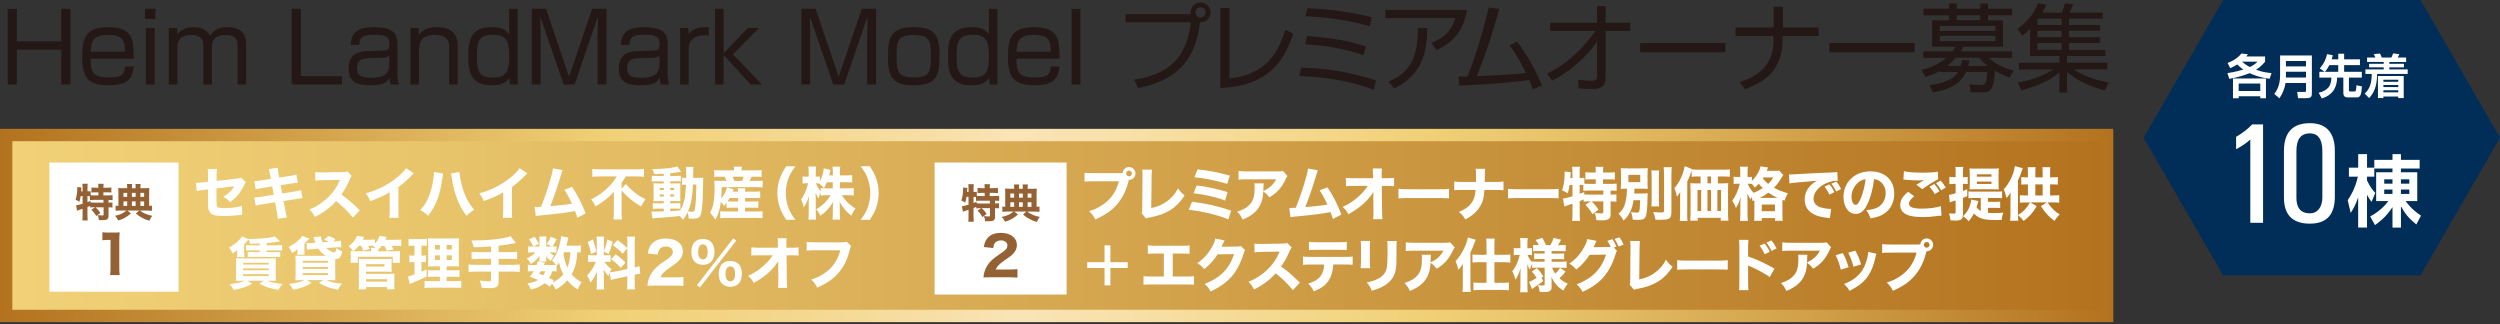 <?xml version="1.0" encoding="UTF-8"?>
<svg xmlns="http://www.w3.org/2000/svg" xmlns:xlink="http://www.w3.org/1999/xlink" viewBox="0 0 1080 140">
  <rect x="0" y="0" width="1080" height="140" fill="#333333" stroke="none"/>
  <defs>
    <style>
      .cls-1 {
        fill: url(#_名称未設定グラデーション_13);
        mix-blend-mode: multiply;
      }

      .cls-1, .cls-2, .cls-3, .cls-4, .cls-5, .cls-6 {
        stroke-width: 0px;
      }

      .cls-2 {
        fill: url(#_名称未設定グラデーション_8);
      }

      .cls-7 {
        isolation: isolate;
      }

      .cls-3 {
        fill: #231815;
      }

      .cls-4 {
        fill: #946134;
      }

      .cls-5 {
        fill: #fff;
      }

      .cls-6 {
        fill: #002e58;
      }
    </style>
    <linearGradient id="_名称未設定グラデーション_8" data-name="名称未設定グラデーション 8" x1="0" y1="97.41" x2="912.95" y2="97.41" gradientUnits="userSpaceOnUse">
      <stop offset="0" stop-color="#b3721e"/>
      <stop offset=".29" stop-color="#f1d177"/>
      <stop offset=".34" stop-color="#f2d483"/>
      <stop offset=".44" stop-color="#f7dea5"/>
      <stop offset=".48" stop-color="#fae4b6"/>
      <stop offset=".53" stop-color="#f8e0a9"/>
      <stop offset=".63" stop-color="#f3d687"/>
      <stop offset=".67" stop-color="#f1d177"/>
      <stop offset=".73" stop-color="#e8c46b"/>
      <stop offset=".85" stop-color="#d2a24b"/>
      <stop offset="1" stop-color="#b3721e"/>
    </linearGradient>
    <linearGradient id="_名称未設定グラデーション_13" data-name="名称未設定グラデーション 13" x1="5.34" y1="97.41" x2="907.61" y2="97.41" gradientUnits="userSpaceOnUse">
      <stop offset="0" stop-color="#f1d177"/>
      <stop offset=".2" stop-color="#e8c46b"/>
      <stop offset=".56" stop-color="#d2a24b"/>
      <stop offset="1" stop-color="#b3721e"/>
    </linearGradient>
  </defs>
  <g class="cls-7">
    <g id="_レイヤー_1" data-name="レイヤー 1">
      <g>
        <path class="cls-3" d="m26.47,21.44H7.3v15.06h-3.98V3.81h3.98v14.06h19.16V3.81h3.98v32.69h-3.98v-15.06h.01Z"/>
        <path class="cls-3" d="m39.19,25.38c0,5.02.25,8.09,7.76,8.09,5.39,0,6.84-1.04,7.05-4.77h3.77c-.5,6.47-4.27,8.13-10.54,8.13-9,0-11.74-3.07-11.74-12.2,0-7.92,1.45-12.9,11.16-12.9,10.99,0,11.07,5.43,11.12,13.65,0,0-18.58,0-18.58,0Zm14.81-3.07c-.08-4.98-1.04-7.22-7.26-7.22-6.55,0-7.3,2.7-7.55,7.22h14.81Z"/>
        <path class="cls-3" d="m67.11,3.81v4.36h-4.44V3.81h4.44Zm-.33,8.26v24.43h-3.78V12.07h3.78Z"/>
        <path class="cls-3" d="m76.48,12.07l.08,2.7c1.7-1.91,3.82-3.03,7.09-3.03,3.49,0,5.72,1.2,7.18,3.69,1.41-2.61,4.31-3.73,7.34-3.73,8.17,0,8.17,5.64,8.17,7.63v17.17h-3.69v-16.39c0-2.24-.12-4.98-5.1-4.98-3.98,0-6.01,1.45-6.01,5.52v15.85h-3.69v-15.85c0-2.36,0-5.52-5.1-5.52-3.44,0-6.14,1.2-6.14,5.27v16.09h-3.69V12.07h3.57-.01Z"/>
        <path class="cls-3" d="m129.98,3.81v29.08h17.75v3.61h-21.74V3.81h3.99Z"/>
        <path class="cls-3" d="m171.71,31.56c0,3.19.46,4.44.66,4.94h-3.61c-.37-1.33-.41-2.2-.41-2.99-1.08,2.03-2.49,3.32-8.46,3.32-4.11,0-9.29-.46-9.29-7.13,0-2.12.42-4.81,2.86-6.39,1-.66,3.15-1.12,4.07-1.16l8.21-.33c1.29-.04,2.49-.08,2.49-2.82,0-2.9-1.08-3.98-6.6-3.98-3.86,0-6.39.33-6.43,4.36h-3.69c.08-6.31,4.52-7.63,9.96-7.63,8.92,0,10.25,3.03,10.25,7.88v11.95-.02Zm-3.53-7.59c-.46.62-1.54.91-2.28.95l-7.18.25c-4.4.17-4.48,2.82-4.48,4.48,0,3.36,2.28,3.94,6.22,3.94,5.06,0,7.72-1.41,7.72-6.01v-3.61h0Z"/>
        <path class="cls-3" d="m180.83,12.07l.12,3.07c2.07-3.19,5.81-3.4,7.84-3.4,6.18,0,8.92,2.78,8.92,8.21v16.55h-3.69v-15.93c0-2.03-.04-5.48-6.31-5.48s-6.72,4.11-6.72,7.09v14.31h-3.69V12.07h3.53Z"/>
        <path class="cls-3" d="m223.64,3.81v32.69h-3.36l-.25-2.82c-1.37,1.95-3.11,3.15-7.76,3.15-8.17,0-10-4.64-10-12.69s2.07-12.4,10.12-12.4c4.02,0,6.06.95,7.55,3.07V3.81h3.7Zm-17.63,20.49c0,6.1.71,9.21,6.72,9.21,5.31,0,7.26-1.7,7.26-9.21,0-6.89-1.54-9.29-6.97-9.29-6.1,0-7.01,2.78-7.01,9.29Z"/>
        <path class="cls-3" d="m248.27,36.5h-4.77l-10.08-29.33c.04,1.12.12,6.85.12,8.17v21.16h-3.82V3.81h6.18l9.95,29.37,9.96-29.37h6.22v32.69h-3.86V15.34c0-1.37.08-7.09.12-8.17l-10.04,29.33h.02Z"/>
        <path class="cls-3" d="m288.42,31.56c0,3.19.46,4.44.66,4.94h-3.61c-.37-1.33-.41-2.2-.41-2.99-1.08,2.03-2.49,3.32-8.46,3.32-4.11,0-9.29-.46-9.29-7.13,0-2.12.42-4.81,2.86-6.39,1-.66,3.15-1.12,4.07-1.16l8.21-.33c1.29-.04,2.49-.08,2.49-2.82,0-2.9-1.08-3.98-6.6-3.98-3.86,0-6.39.33-6.43,4.36h-3.69c.08-6.31,4.52-7.63,9.96-7.63,8.92,0,10.25,3.03,10.25,7.88v11.95-.02Zm-3.53-7.59c-.46.62-1.54.91-2.28.95l-7.18.25c-4.4.17-4.48,2.82-4.48,4.48,0,3.36,2.28,3.94,6.22,3.94,5.06,0,7.72-1.41,7.72-6.01v-3.61Z"/>
        <path class="cls-3" d="m297.33,12.07l.17,2.65c2.07-2.86,4.98-3.03,8.71-2.99v3.61c-.95-.04-1.41-.04-1.95-.04-5.1,0-6.76,2.94-6.76,5.72v15.47h-3.69V12.07h3.53,0Z"/>
        <path class="cls-3" d="m323.05,12.07h4.85l-11.28,11.37,12.53,13.07h-4.89l-11.66-12.73v12.73h-3.69V3.81h3.69v19.25l10.45-10.99Z"/>
        <path class="cls-3" d="m364.73,36.5h-4.77l-10.08-29.33c.04,1.12.12,6.85.12,8.17v21.16h-3.82V3.81h6.18l9.96,29.37,9.95-29.37h6.22v32.69h-3.86V15.34c0-1.37.08-7.09.12-8.17l-10.04,29.33h.02Z"/>
        <path class="cls-3" d="m405.87,23.81c0,8.46-.91,13.03-11.12,13.03-8.63,0-11.16-2.94-11.16-11.99,0-8.5.91-13.11,11.16-13.11,8.59,0,11.12,2.9,11.12,12.07Zm-11.12,9.63c6.93,0,7.42-2.32,7.42-9.71,0-6.76-1.24-8.59-7.42-8.59-7.01,0-7.43,2.57-7.43,9.17s.54,9.13,7.43,9.13Z"/>
        <path class="cls-3" d="m430.88,3.81v32.69h-3.36l-.25-2.82c-1.37,1.95-3.11,3.15-7.76,3.15-8.17,0-10-4.64-10-12.69s2.07-12.4,10.12-12.4c4.02,0,6.06.95,7.55,3.07V3.81h3.7Zm-17.63,20.49c0,6.1.71,9.21,6.72,9.21,5.31,0,7.26-1.7,7.26-9.21,0-6.89-1.54-9.29-6.97-9.29-6.1,0-7.01,2.78-7.01,9.29Z"/>
        <path class="cls-3" d="m439.13,25.38c0,5.02.25,8.09,7.76,8.09,5.39,0,6.84-1.04,7.05-4.77h3.77c-.5,6.47-4.27,8.13-10.54,8.13-9,0-11.74-3.07-11.74-12.2,0-7.92,1.45-12.9,11.16-12.9,10.99,0,11.07,5.43,11.12,13.65h-18.58Zm14.81-3.07c-.08-4.98-1.04-7.22-7.26-7.22-6.55,0-7.3,2.7-7.55,7.22h14.81Z"/>
        <path class="cls-3" d="m466.72,3.81v32.69h-3.78V3.81h3.78Z"/>
        <path class="cls-3" d="m489.94,34.42c18.21-2.7,23.02-12.82,24.52-24.76h-28.21v-3.53h28.17c-.04-.21-.08-.41-.08-.75,0-2.41,1.95-4.32,4.31-4.32s4.31,1.91,4.31,4.32c0,2.28-1.82,4.44-4.56,4.31-1.78,14.64-8.3,24.76-26.76,28.33l-1.7-3.61h0Zm26.51-29.04c0,1.2,1,2.2,2.2,2.2s2.2-1,2.2-2.2-1-2.2-2.2-2.2-2.2.96-2.2,2.2Z"/>
        <path class="cls-3" d="m531.13,33.89c14.23-1.58,20.37-8.92,24.14-20.99l3.44,1.66c-3.28,9.29-8.71,22.52-31.53,23.44V3.44h3.94v30.45h.01Z"/>
        <path class="cls-3" d="m593.51,38.78c-12.69-4.77-24.72-5.64-32.27-5.93l.79-3.65c13.11.41,21.94,2.32,32.4,5.52l-.91,4.06h-.01Zm-4.48-14.93c-8.59-2.95-16.18-4.11-25.22-4.69l.87-3.61c11.41.91,17.8,2.03,25.39,4.52l-1.04,3.77h0Zm2.78-12.49c-9.91-2.95-20.78-4.02-27.83-4.36l.79-3.44c3.11.13,15.1.58,27.79,3.9l-.75,3.9h0Z"/>
        <path class="cls-3" d="m633.7,4.31c-1.66,10.29-7.22,14.48-12.98,17.38l-2.41-3.07c4.98-2.07,8.59-4.85,10.41-10.78h-30.24v-3.53h35.22,0Zm-33.89,30.94c10.78-4.48,12.61-12.32,12.73-23.19l4.06.04c-.25,9.21-1.2,19.7-14.35,26.13l-2.45-2.99h.01Z"/>
        <path class="cls-3" d="m655.39,18c4.31,5.6,7.92,12.11,10.74,18.92l-3.98,1.66c-.37-1.16-.62-1.99-1.49-4.02-5.48.79-15.85,1.82-30.24,2.45l-.37-3.98c1.62.04,2.53.04,3.9,0,4.65-11.53,7.8-24.14,9.21-29.78l4.52.58c-3.11,11.66-7.13,22.82-9.71,29.08,12.82-.5,19.83-1.2,21.28-1.37-2.07-4.15-4.31-8.25-7.13-11.95l3.28-1.58h-.01Z"/>
        <path class="cls-3" d="m668.24,31.85c8.59-4.07,15.51-10.74,20.99-18.5h-19.54v-3.53h20.24V2.65h3.69v7.17h10.66v3.53h-10.66v20.24c0,3.11-1.24,4.89-5.52,4.85-2.61,0-4.52-.17-6.1-.29l-.33-3.69c1.2.13,3.65.41,6.06.41.71,0,2.2,0,2.2-1.82v-15.02c-4.98,7.05-11.7,12.73-19.33,16.8l-2.36-2.99h0Z"/>
        <path class="cls-3" d="m745.35,18.58v3.98h-36.83v-3.98h36.83Z"/>
        <path class="cls-3" d="m766.21,11.9V2.9h4.02v9h15.39v3.69h-15.51v1.12c0,13.44-7.3,18.54-16.26,21.78l-2.41-2.99c11.28-3.57,14.73-10.12,14.73-18.25v-1.66h-16.39v-3.69h16.43Z"/>
        <path class="cls-3" d="m827.14,18.58v3.98h-36.83v-3.98h36.83Z"/>
        <path class="cls-3" d="m851.32,39.9l-.54-3.4,5.02.21c2.16.08,2.41-1.41,2.74-5.64h-9.17c-1.24,2.53-3.9,7.14-14.39,8.88l-1.45-3.19c2.03-.25,6.55-.83,10.21-3.28.87-.58,1.58-1.53,2.12-2.41h-7.92v-.41c-2.65,1.54-4.73,2.16-6.26,2.57l-1.58-3.03c1.62-.41,6.55-1.62,10.7-5.23h-9.91v-2.78h12.53c.62-.83.91-1.37,1.24-1.99h-9.96v-11.45h7.3v-2.12h-11.12v-2.9h11.12V1.53h3.32v2.2h10.16V1.53h3.36v2.2h10.41v2.9h-10.41v2.12h6.47v11.45h-17.13c-.42.83-.71,1.33-1.16,1.99h22.23v2.78h-10c3.44,3.61,9.17,5.14,10.62,5.52l-1.66,3.03c-1.62-.58-3.15-1.12-6.39-2.95-.37,6.43-1.2,9.33-5.02,9.33h-5.48Zm10.7-28.71h-24.02v2.2h24.02v-2.2Zm0,4.27h-24.02v2.32h24.02v-2.32Zm-3.32,13.02c-2.2-1.66-2.86-2.49-3.73-3.53h-10.08c-1.54,1.74-2.57,2.61-3.73,3.53h5.81c.33-.87.46-1.58.66-2.61l3.19.29c-.13.87-.21,1.33-.5,2.32h8.38Zm-3.24-19.74v-2.12h-10.16v2.12h10.16Z"/>
        <path class="cls-3" d="m890.68,5.43c.54-1.29.99-2.61,1.37-3.98l3.53.46c-.45,1.24-.79,2.03-1.49,3.53h14.27v2.61h-14.56v2.74h13.44v2.49h-13.44v2.78h13.44v2.53h-13.44v2.94h15.72v2.65h-16.59v2.9h17.42v2.91h-14.39c5.77,3.94,12.45,5.18,14.93,5.64l-1.62,3.44c-3.15-.83-10.04-2.7-16.3-7.96v8.84h-3.32v-8.67c-2.45,2.12-6.59,5.1-16.38,7.76l-1.58-3.4c2.57-.5,9.42-1.78,15.22-5.64h-14.72v-2.91h17.46v-2.9h-12.65v-11.7c-1.45,1.45-2.49,2.2-3.44,2.91l-1.99-2.91c2.16-1.58,6.51-4.98,8.88-11.07l3.53.58c-.54,1.33-.96,2.2-1.66,3.44h8.38-.02Zm-10.04,2.61c-.12.21-.25.41-.46.66v2.07h10.45v-2.74h-10,.01Zm10,5.23h-10.45v2.78h10.45v-2.78Zm0,5.31h-10.45v2.94h10.45v-2.94Z"/>
      </g>
      <g>
        <polygon class="cls-6" points="1045.65 0 960.41 0 926.06 59.5 960.41 119.01 1045.65 119.01 1080 59.5 1045.65 0"/>
        <g>
          <path class="cls-5" d="m962.3,27.21c2.78-1.12,4.36-2.14,6.04-4.1l2.74.33c-.35.53-.47.69-.66.96h8.1v2.24c-.61.73-1.76,2.12-3.91,3.51,3.11,1.12,5.4,1.31,6.69,1.41l-.84,2.49c-4.4-.63-6.81-1.61-8.63-2.45-1.84.75-4.48,1.67-8.8,2.47l-.78-2.49c1.17-.16,3.42-.49,6.87-1.55-1.37-.94-2.19-1.75-2.62-2.18-1.23.8-2.27,1.26-3.03,1.61l-1.15-2.24h-.02Zm16.59,6.69v8.56h-2.44v-.88h-9.33v.88h-2.47v-8.56h14.24Zm-11.78,2.2v3.2h9.33v-3.2h-9.33Zm1.43-9.46c.57.49,1.58,1.35,3.38,2.33,2.09-1,2.91-1.9,3.31-2.33h-6.69Z"/>
          <path class="cls-5" d="m996.19,35.86h-8.82c-.39,2.35-1.31,4.63-2.66,6.61l-2.21-1.88c.98-1.33,2.5-3.69,2.5-7.89v-8.75h13.73v15.99c0,1.84-.22,2.47-2.48,2.47h-3.48l-.39-2.69h3.21c.59,0,.61-.22.61-.71v-3.14h-.01Zm-8.67-7.18h8.67v-2.33h-8.67v2.33Zm0,4.83h8.67v-2.51h-8.67v2.51Z"/>
          <path class="cls-5" d="m1004.21,31.01l-2.07-1.49c2.13-2.33,2.84-4.69,3.15-6.14l2.47.47c-.12.53-.23,1.06-.45,1.77h2.82v-2.41h2.54v2.41h6.83v2.51h-6.83v2.88h7.63v2.51h-5.56v5.47c0,.37.14.53.49.53h1.88c.49,0,.76,0,.88-2.67l2.37.47c-.2,3.3-.59,4.75-2.09,4.75h-4.26c-1.15,0-1.68-.82-1.68-1.75v-6.79h-2.68c-.1,3.43-1.21,7.3-6.63,9.02l-1.35-2.47c4.11-1.06,5.42-3.02,5.5-6.55h-5.2v-2.51h2.27-.03Zm5.91,0v-2.88h-3.85c-.82,1.63-1.55,2.49-1.88,2.88h5.73Z"/>
          <path class="cls-5" d="m1040.13,31.94h-13.2c-.06,5.98-1.74,8.57-3.46,10.42l-1.92-1.9c2.02-1.98,2.99-3.98,3.05-8.53h-2.74v-1.96h7.9v-.88h-6.3v-1.53h6.3v-.8h-7.18v-1.92h3.6c-.16-.43-.21-.53-.72-1.47l2.7-.24c.33.59.63,1.35.74,1.71h4.19c.18-.31.33-.61.72-1.75l2.7.29c-.27.67-.33.82-.7,1.47h3.64v1.92h-7.26v.8h6.32v1.53h-6.32v.88h7.94v1.96Zm-1.72.88v9.55h-2.37v-.67h-6.42v.67h-2.35v-9.55h11.14Zm-8.78,1.63v.9h6.42v-.9h-6.42Zm0,2.26v.9h6.42v-.9h-6.42Zm0,2.28v.9h6.42v-.9h-6.42Z"/>
          <path class="cls-5" d="m977.64,96.24h-5.51v-35.94c-1.9,1.66-3.92,3-6.13,4.15v-5.36c2.51-1.4,4.9-3.25,6.99-5.36h4.66v42.51h0Z"/>
          <path class="cls-5" d="m1008.65,84.94c0,7.02-2.82,11.68-10.78,11.68s-11.21-4.28-11.21-11.3v-20.11c0-6.64,2.57-12,11.21-12,7.54,0,10.78,4.66,10.78,11.87v19.85h0Zm-5.39.26v-19.92c0-5.68-2.33-7.66-5.33-7.66-4.11,0-5.88,2.62-5.88,7.72v20.04c0,3.64,1.23,6.77,5.82,6.77,3.31,0,5.39-2.62,5.39-6.96h0Z"/>
          <path class="cls-5" d="m1023.91,93.5c4.95-2.59,7.4-6.03,7.86-6.64h-5.27v-12.43h7.05v-1.62h-7.86v3.5h-3.14v1.65c1.52,3.2,2.81,4.58,3.59,5.36l-1.62,3.91c-.9-1.18-1-1.38-1.97-3.07v14.15h-3.82v-13.04c-1.23,3.54-2.23,5.19-3.23,6.7l-1.29-5.49c1.07-1.58,3.14-4.72,4.4-10.17h-3.88v-3.87h4.01v-5.86h3.82v5.86h3.14v-3.37h7.86v-2.49h3.65v2.49h8.08v3.74h-8.08v1.62h7.05v12.43h-5.04c.52.74,2.62,3.67,6.66,6.3l-2.04,3.81c-3.39-2.83-4.72-4.45-6.63-7.88v9.23h-3.65v-8.83c-2.81,4.38-6.14,6.74-7.57,7.75l-2.07-3.74h-.01Zm6.08-16.04v1.89h3.56v-1.89h-3.56Zm0,4.41v1.92h3.56v-1.92h-3.56Zm7.21-4.41v1.89h3.62v-1.89h-3.62Zm0,4.41v1.92h3.62v-1.92h-3.62Z"/>
        </g>
      </g>
      <g>
        <rect class="cls-2" y="55.66" width="912.95" height="83.51"/>
        <rect class="cls-1" x="5.34" y="61" width="902.26" height="72.82"/>
      </g>
      <g>
        <g>
          <path class="cls-5" d="m89.88,75.84c0-1.4-.02-1.96-.17-2.84h4.02c-.12.76-.17,1.4-.17,2.77v2.38l8.75-1c1.1-.12,1.3-.17,1.81-.42l2.11,1.94c-.32.39-.37.47-.74,1.25-.76,1.62-1.59,2.94-2.62,4.24-.88,1.08-1.69,1.84-3.46,3.21-1.18-1.27-1.62-1.62-2.94-2.4,1.13-.64,1.89-1.2,2.79-2.06.83-.78,1.27-1.35,1.91-2.48l-7.65.98v5.37q.02,1.59.1,1.99c.1.59.42.88,1.1,1,.56.1,1.32.15,2.16.15,1.15,0,3.04-.12,4.34-.29,1.35-.2,2.08-.34,3.28-.71l.15,3.9q-.54,0-2.72.22c-2.01.2-3.75.29-5.1.29-2.03,0-3.6-.15-4.51-.44-1.03-.32-1.91-1.22-2.21-2.28-.22-.78-.24-1.18-.24-3.31v-5.49l-1.67.22c-2.06.24-2.16.27-3.21.51l-.37-3.6c.32.03.59.03.74.03.49,0,1.32-.07,2.48-.2l2.03-.22v-2.7Z"/>
          <path class="cls-5" d="m116.77,75.87q-.37-2.03-.66-2.82l3.85-.61c.02.78.12,1.5.37,2.82l.29,1.45,4.31-.66c1.59-.25,2.16-.37,3.11-.66l.59,3.53q-1.08.1-3.09.39l-4.31.69.66,3.58,4.9-.78c1.62-.24,2.28-.39,3.28-.71l.61,3.53q-.86.05-3.21.44l-4.98.76.69,3.65c.34,1.91.47,2.45.78,3.43l-3.97.66c-.02-.71-.17-1.86-.47-3.43l-.69-3.75-5.29.83c-1.52.25-2.08.34-3.09.64l-.59-3.56c1-.02,1.62-.1,3.23-.34l5.15-.81-.64-3.6-3.82.59c-1.72.27-1.99.34-3.33.66l-.56-3.58c1.08-.02,1.52-.07,3.31-.34l3.82-.59-.27-1.4Z"/>
          <path class="cls-5" d="m152.45,94c-2.08-2.6-4.53-5-7.28-7.13-2.18,2.6-5.42,5.02-9.14,6.84-.81-1.54-1.15-2.01-2.35-3.26,2.16-.86,3.6-1.64,5.44-2.99,2.7-1.96,4.85-4.34,6.42-7.08.32-.54.74-1.42,1.3-2.67l-7.16.12c-2.03.05-2.5.07-3.43.22l-.05-3.72c.78.12,1.47.15,2.99.15h.47l8.36-.15c1.35,0,1.47-.03,2.06-.29l1.89,1.96c-.32.34-.51.66-.81,1.37-1.18,2.75-2.28,4.73-3.7,6.67,3.16,2.26,3.77,2.79,7.97,6.79l-2.97,3.19Z"/>
          <path class="cls-5" d="m178.77,74.91c-.51.44-.56.49-.93.88-1.86,1.94-3.73,3.56-5.73,5v9.66c0,1.96.02,2.79.12,3.63h-4.04c.12-.93.15-1.54.15-3.56v-7.45c-2.55,1.52-3.95,2.16-8.38,3.8-.66-1.52-.96-2.01-1.99-3.33,4.95-1.37,9.04-3.38,12.92-6.37,2.16-1.67,3.8-3.31,4.53-4.53l3.36,2.28Z"/>
          <path class="cls-5" d="m191.42,74.98q-.1.42-.32,2.03c-.51,3.53-1.05,5.91-1.86,8.31-1.08,3.19-2.28,5.39-4.34,7.92-1.27-1.23-1.76-1.59-3.36-2.5,1.69-1.84,2.6-3.21,3.5-5.34,1.05-2.45,1.79-5.29,2.21-8.38.15-1.05.2-1.81.2-2.48v-.27l3.97.71Zm7.03-.71c.1,1.4.42,3.19.98,5.49.56,2.35,1.5,4.8,2.57,6.79.78,1.45,1.5,2.47,2.84,4.07-1.52.93-2.03,1.35-3.26,2.65-1.89-2.43-3.06-4.53-4.19-7.57-1.03-2.7-1.79-5.83-2.23-8.87-.12-.98-.22-1.5-.32-1.86l3.6-.69Z"/>
          <path class="cls-5" d="m227.82,74.91c-.51.44-.56.49-.93.88-1.86,1.94-3.73,3.56-5.73,5v9.66c0,1.96.02,2.79.12,3.63h-4.04c.12-.93.15-1.54.15-3.56v-7.45c-2.55,1.52-3.95,2.16-8.38,3.8-.66-1.52-.96-2.01-1.99-3.33,4.95-1.37,9.04-3.38,12.92-6.37,2.16-1.67,3.8-3.31,4.53-4.53l3.36,2.28Z"/>
          <path class="cls-5" d="m243.08,73.51c-.25.52-.32.71-.64,1.79-1.62,5.39-3.19,10.02-4.71,13.75,4.95-.42,7.23-.68,9.36-1.1-.24-.54-.49-1.03-1-2.03-1.05-2.03-1.47-2.77-2.28-3.95l3.31-1.27c2.38,3.53,4.41,7.52,5.88,11.52l-3.58,1.84q-.27-.98-1.03-2.89c-3.75.74-6.64,1.1-14.58,1.86-1.4.12-1.74.17-2.33.32l-.51-3.95q.34.02.66.02c.51,0,.98-.02,2.08-.07,1.5-3.7,2.87-7.67,4.14-12.11.69-2.38.91-3.36,1.03-4.51l4.19.78Z"/>
          <path class="cls-5" d="m259.51,76.21c-1.1,0-2.55.05-3.65.15v-3.38c1.08.12,2.23.17,3.55.17h15.27c1.52,0,2.72-.05,3.53-.17v3.38c-1.03-.1-2.35-.15-3.46-.15h-4.46c-.54,1.03-.76,1.4-1.76,2.79v2.55l1.79-2.06c1.18,1.35,2.13,2.28,3.53,3.41,1.79,1.42,3.21,2.33,5.02,3.14-.78,1.01-1.32,1.89-1.94,3.16-3.55-2.11-6.08-4.17-8.41-6.94v9.26c0,1.25.05,2.3.17,3.28h-3.68c.12-.98.17-2.11.17-3.31v-6.69c0-.68,0-.91.02-2.03-.83,1.05-1.98,2.18-3.5,3.41-1.23.96-2.48,1.84-4.41,2.99-.44-1.03-1.03-1.94-1.94-2.99,3.19-1.62,5.51-3.33,7.82-5.71,1.42-1.47,2.26-2.55,3.24-4.26h-6.91Z"/>
          <path class="cls-5" d="m286.76,75.06c-1.72.12-2.35.15-4.07.2-.27-.83-.49-1.35-.98-2.23,5.07-.02,9.34-.49,10.88-1.18l1.64,2.38c-.15,0-.17,0-.34.03q-.15.02-.66.1s-.17.02-.39.07q-.69.1-3.31.42v1.15h2.28c1.18,0,1.69-.02,2.3-.1v2.5c-.37-.05-.61-.07-1.67-.07h-2.92v.91h2.43c1.15,0,1.45,0,2.01-.05-.07.49-.07.91-.07,2.13v3.41q.02,1.64.05,2.21c-.44-.05-.98-.05-2.18-.05h-2.23v.93h2.03c1.25,0,1.72-.03,2.35-.07v2.5c-.42-.1-.78-.12-1.57-.12h-2.82v1.08q1.35-.07,4.34-.32c1.62-2.75,2.23-5.54,2.5-11.1-.86,0-1.2.02-1.76.1v-3.14c.42.07.78.1,1.54.1h.29v-1.52c0-2.21-.02-2.52-.15-3.21h3.33c-.1.54-.15,1.01-.15,2.11,0,.15-.02,1.18-.02,2.62h2.06c1.1,0,1.67-.03,2.35-.1-.1.98-.1,1.05-.17,4.71-.1,6.27-.37,9.49-.96,11.25-.39,1.27-1.3,1.76-3.18,1.76-.88,0-1.67,0-2.03-.02-.05-1.13-.17-1.79-.49-2.7-.59,1.25-.96,1.86-1.96,3.23-.49-.69-.71-.96-1.42-1.64-5.81.56-5.93.56-10.25.86-.42.02-.86.07-1.52.15l-.49-2.99c.49.05.81.05,1.54.05.56,0,2.38-.05,3.82-.1v-1.18h-2.43c-.81,0-1.64.02-2.33.1v-2.5c.71.07,1.23.1,2.35.1h2.4v-.93h-2.03c-1.2,0-1.74.02-2.45.05.07-.64.1-1.15.1-2.3v-3.21c0-1.15-.03-1.54-.1-2.26.71.05,1.37.07,2.45.07h2.03v-.91h-2.84c-1.05,0-1.59.02-2.33.1v-2.55c.71.1,1.27.12,2.33.12h2.84v-.93Zm-1.72,6.13v.93h1.72v-.93h-1.72Zm0,2.79v.93h1.72v-.93h-1.72Zm4.48-1.86h1.74v-.93h-1.74v.93Zm0,2.79h1.74v-.93h-1.74v.93Zm9.83-5.15c-.2,5.39-.78,8.46-2.13,11.57.71.1,1.3.15,1.67.15,1.01,0,1.23-.32,1.47-2.38.27-1.91.32-2.89.47-9.34h-1.47Z"/>
          <path class="cls-5" d="m313.89,87.61c-.34.47-.54.73-1.08,1.37-.49-.71-.83-1.15-1.4-1.79-.47,3.53-1.13,5.71-2.38,7.7-1.01-1.54-1.35-2.01-2.33-2.99.71-1.28,1.03-2.06,1.35-3.41.44-1.91.66-4.41.66-7.74,0-1.08-.03-1.84-.1-2.72,1.01.1,1.74.12,2.77.12h2.43c-.22-.73-.37-1.05-.74-1.81h-1.98c-1.37,0-1.89.03-2.55.1v-2.99c.69.1,1.52.15,2.79.15h5.76c0-.68-.02-1.03-.12-1.59h3.55c-.1.54-.15.88-.15,1.59h5.78c1.3,0,2.13-.05,2.87-.15v2.99c-.71-.07-1.28-.1-2.65-.1h-1.67c-.54,1.13-.59,1.25-.91,1.81h3.02c1.27,0,1.94-.02,2.67-.12v2.94c-.76-.1-1.5-.12-2.67-.12h-15.07c0,2.57-.02,3.38-.17,4.93,1.13-1.35,1.86-2.79,2.52-4.83l2.84.83q-.22.49-.44,1.03h2.33c0-.69-.05-1.1-.12-1.47h3.26c-.07.49-.1.86-.1,1.47h4.24c1.2,0,1.69-.03,2.31-.12v2.92c-.78-.07-1.1-.07-2.33-.07h-4.22v1.52h3.56c1.15,0,1.62-.02,2.18-.1v2.82c-.78-.07-1.05-.07-2.18-.07h-3.56v1.64h5.22c.98,0,1.67-.05,2.33-.12v3.04c-.76-.07-1.5-.12-2.4-.12h-13.46c-.81,0-1.45.02-2.4.12v-3.02c.69.07,1.25.1,2.33.1h5.34v-1.64h-2.7c-.88,0-1.5.02-2.26.07v-2.16Zm1.35-2.08c-.32.57-.49.83-.93,1.47.47.05.93.05,1.81.05h2.72v-1.52h-3.6Zm5.25-7.38c.34-.64.51-1,.81-1.81h-4.78c.29.66.47,1.08.71,1.81h3.26Z"/>
          <path class="cls-5" d="m339.62,94.96c-1.35-2.11-1.94-3.19-2.52-4.76-.83-2.16-1.28-4.51-1.28-6.81s.44-4.66,1.28-6.81c.59-1.57,1.18-2.65,2.52-4.75h4c-1.57,2.16-2.23,3.23-2.87,4.8-.83,2.03-1.3,4.49-1.3,6.76s.46,4.73,1.3,6.77c.64,1.57,1.3,2.65,2.87,4.8h-4Z"/>
          <path class="cls-5" d="m362.83,81.36h3.26c1.2,0,1.96-.05,2.75-.15v3.26c-.86-.1-1.64-.15-2.77-.15h-2.4c1.52,2.45,3.51,4.36,5.91,5.71-.81,1.05-1.1,1.57-1.76,3.16-2.06-1.49-3.82-3.6-5.1-6,.05.81.07,1.64.07,2.3v2.45c0,1.15.05,2.16.17,2.94h-3.33c.1-.83.15-1.81.15-2.94v-2.23c0-.69.02-1.47.07-2.43-1.5,2.57-3.14,4.36-5.46,5.93-.56-1.2-.98-1.89-1.77-2.84,1.37-.76,2.35-1.5,3.65-2.74.83-.78,1.62-1.79,2.57-3.31h-1.47c-1.1,0-2.23.07-2.79.17v-1.5c-.56,1.4-.56,1.42-.93,2.84-.61-.96-.91-1.49-1.32-2.65.05.73.07,1.89.07,2.89v5.71c0,1.25.05,2.28.15,3.09h-3.33c.1-.83.15-1.84.15-3.09v-4.34c0-.56.05-1.62.12-2.77-.61,2.06-1.35,3.6-2.28,4.9-.27-1.35-.61-2.3-1.15-3.41,1.2-1.52,2.43-4.36,3.04-6.99h-.78c-.73,0-1.2.02-1.62.12v-3.11c.42.1.86.12,1.62.12h1.03v-1.79c0-1.22-.05-1.94-.15-2.57h3.36c-.1.68-.15,1.42-.15,2.55v1.81h.54c.57,0,.81-.02,1.23-.1v2.18c.91-1.72,1.59-4.07,1.69-5.69l2.92.74c-.1.29-.17.61-.37,1.4-.1.39-.12.52-.22.93h1.59v-1.37c0-1.05-.05-1.72-.15-2.4h3.36c-.1.66-.15,1.35-.15,2.38v1.4h2.57c1.25,0,1.96-.05,2.72-.15v3.24c-.81-.1-1.57-.15-2.74-.15h-2.55v2.62Zm-5.64-2.62c-.42,1.03-.66,1.57-1.23,2.5-.83-.93-1.25-1.3-2.28-2.01-.34-.02-.49-.02-.71-.02h-.47c.49,1.27,1.18,2.4,2.06,3.48v-1.5c.81.15,1.4.17,2.79.17h2.4v-2.62h-2.57Z"/>
          <path class="cls-5" d="m371.8,94.96c1.57-2.16,2.23-3.23,2.87-4.8.83-2.03,1.3-4.49,1.3-6.77s-.47-4.73-1.3-6.76c-.64-1.57-1.3-2.65-2.87-4.8h4c1.35,2.11,1.93,3.18,2.52,4.75.83,2.16,1.27,4.49,1.27,6.81s-.44,4.66-1.27,6.81c-.59,1.57-1.18,2.65-2.52,4.76h-4Z"/>
          <path class="cls-5" d="m107.25,103.24h1.08c2.01,0,4.98-.2,7.5-.49,1.42-.17,2.11-.32,2.87-.64l2.26,2.18c-1.42.27-3.63.52-5.78.71v.98h4.39c1.15,0,1.59-.03,2.3-.12v2.4c-.59-.07-1.18-.1-2.3-.1h-4.39v.74h3.6c1.13,0,1.79-.02,2.28-.1v2.28c-.71-.07-1.13-.1-2.28-.1h-9.44c-1.05,0-1.86.03-2.3.1v-2.28c.47.07,1.2.1,2.3.1h2.84v-.74h-3.58c-1.05,0-1.72.03-2.28.1v-2.38c.49.05,1.35.1,2.28.1h3.58v-.81c-1.52.07-2.92.12-4.14.15-.17-.71-.34-1.2-.66-1.86-.15.17-.22.25-.39.42-.74.88-.98,1.1-1.52,1.62v3.56c0,1.01.02,1.47.12,1.98h-3.26c.12-.44.15-.81.15-1.5v-.59c0-.34.02-.54.07-1-.74.64-1.03.86-2.11,1.52-.47-1.13-.76-1.62-1.49-2.57,2.65-1.42,4.66-3.16,5.59-4.8l2.75,1.18-.02-.02Zm-1.99,18.04c-2.45,0-2.6,0-3.36.05.05-.32.07-1.13.07-1.69l.02-5.44q-.02-2.06-.07-2.65c.47.05,1.01.07,2.45.07h12.4c1.45,0,1.72,0,2.45-.07-.07.56-.1,1.25-.1,2.28v5.07c0,1.1.02,1.99.07,2.43-.1,0-.17,0-.42-.02-.32,0-.83-.02-1.15-.02h-2.3c1.91.73,3.68,1.08,6.74,1.32-.83,1.03-1.1,1.42-1.79,2.62-3.92-.71-5.37-1.18-8.21-2.67l1.89-1.27h-7.08l2.08,1.3c-2.72,1.42-4.48,2.01-7.97,2.67-.54-1-.98-1.59-1.76-2.52,2.92-.29,4.85-.73,6.54-1.45h-.51Zm-.24-7.01h11.05v-.78h-11.05v.78Zm0,2.48h11.05v-.81h-11.05v.81Zm0,2.5h11.05v-.83h-11.05v.83Z"/>
          <path class="cls-5" d="m128.35,110.05c.1-.39.15-.86.15-1.25v-.39c0-.1.02-.37.07-.76-.91.73-1.32,1.03-2.38,1.62-.46-1.05-.88-1.74-1.52-2.57,2.67-1.37,5.07-3.31,5.91-4.78l3.06,1.15q-.15.12-.34.37t-.47.49c-.32.34-.56.59-1.32,1.32v3.14c0,.71.05,1.2.12,1.67h-3.28Zm16.25-5.76c1.27-.1,1.96-.2,2.67-.37l.2,2.92c-.42-.03-.64-.03-1.01-.03-.54,0-.78,0-1.67.07l-3.8.29c1.15,1.08,2.67,1.91,3.53,1.91.34,0,.61-.66.78-1.89.91.69,1.4.96,2.52,1.4-.49,2.55-1.15,3.33-2.82,3.33-.02,0-.1,0-.17-.03-.02.61-.02.83-.02,1.25v5.27c0,1.25.02,2.08.1,2.67-.54-.05-1.45-.07-2.53-.07h-1.37c1.96.93,3.6,1.3,6.74,1.52-.83.98-1.15,1.45-1.79,2.6-3.63-.64-5.34-1.25-8.19-2.92l1.91-1.2h-6.96l1.91,1.22c-2.77,1.64-4.46,2.26-7.99,2.92-.59-1.08-.93-1.54-1.76-2.5,3.04-.34,4.61-.74,6.62-1.64h-1.35c-1.13,0-1.94.02-2.55.07.07-.59.1-1.42.1-2.48v-5.66c0-1.1-.02-1.84-.1-2.48.76.05,1.1.05,2.48.05h10.66c-1.37-.83-2.38-1.81-3.21-3.09l-2.53.22c-1.64.12-1.67.12-2.38.29l-.22-2.94c.27.03.64.05,1.08.05.37,0,.81-.02,1.4-.07l1.35-.1c-.22-.64-.39-1.1-.52-1.57-.15-.52-.17-.56-.29-.88l3.24-.29c.02.69.24,1.47.69,2.52l2.72-.22c-.76-.34-1.5-.64-2.06-.86l1.91-1.62c1.4.51,1.89.73,3.01,1.37l-.93.98.59-.05Zm-13.82,9.22h10.96v-.81h-10.96v.81Zm0,2.65h10.96v-.83h-10.96v.83Zm0,2.67h10.96v-.86h-10.96v.86Z"/>
          <path class="cls-5" d="m170.09,108.53c1.5,0,1.96-.02,2.72-.07-.05.42-.07.71-.07,1.54v1.91c0,.74.02,1.15.1,1.62h-3.16v-2.6h-15.12v2.6h-3.14c.07-.49.1-.93.1-1.62v-1.86c0-.78-.02-1.15-.07-1.59.44.03.51.05,1.15.07-.78-1.08-.96-1.27-2.03-2.18,1.86-1.27,3.06-2.77,3.65-4.48l3.11.49c-.24.57-.27.61-.59,1.2h2.99c1.15,0,1.67-.03,2.23-.12v1.81c1.08-1.15,1.64-2.11,1.94-3.36l3.14.47q-.44.96-.56,1.23h4.36c1.32,0,1.76-.02,2.5-.12v2.87c-.64-.1-1.2-.12-2.35-.12h-1.81c.42.68.54.91.86,1.5l-3.01.64c-.32-.81-.51-1.28-1.01-2.13h-1.15c-.51.66-.78.96-1.42,1.57v.76h6.67Zm-15.07-2.35c-.76.96-1.27,1.45-2.38,2.35h7.7v-.37c0-.49-.02-.68-.07-1.05h1.96c-.56-.49-.64-.54-1.15-.91-.25-.03-.37-.03-.56-.03h-1.47c.34.61.44.81.71,1.4l-2.89.73c-.27-.96-.39-1.3-.78-2.13h-1.05Zm-.1,18.8c.1-.93.12-1.69.12-2.89v-8.75c0-.68-.02-1.08-.07-1.57.54.07,1.1.1,1.86.1h10.44c.86,0,1.45-.03,1.96-.1-.05.47-.07,1.03-.07,1.62v2.11c0,.88.02,1.37.07,1.94-.59-.05-1.1-.07-1.84-.07h-9.27v.93h10.42c.83,0,1.37-.03,1.89-.07-.07.61-.1,1.2-.1,1.94v2.6c0,.81.05,1.5.12,2.23h-3.19v-.98h-9.14v.98h-3.21Zm3.21-9.85h7.97v-1.01h-7.97v1.01Zm0,6.52h9.12v-1.05h-9.12v1.05Z"/>
          <path class="cls-5" d="m178.25,106.13c-.69,0-1.15.02-1.76.1v-3.06c.59.07,1.3.12,2.28.12h3.36c.98,0,1.64-.05,2.26-.12v3.06c-.59-.07-1.1-.1-1.76-.1h-.54v4.31h.37c.64,0,1.01-.03,1.54-.1v2.94c-.49-.05-.98-.07-1.54-.07h-.37v4.17c.83-.34,1.18-.49,2.21-1.01l.05,3.09c-2.01,1-3.48,1.64-6.84,3.01-.17.07-.29.12-.51.24l-.76-3.31c.83-.17,1.1-.24,2.82-.86v-5.34h-.56c-.71,0-1.15.02-1.69.1v-2.97c.59.07.98.1,1.76.1h.49v-4.31h-.78Zm11.79,13.43h-2.52c-1.5,0-2.01.02-2.65.1v-2.97c.59.07,1.08.1,2.62.1h2.55v-1.74h-2.26c-1.62,0-2.23.03-2.92.07.1-.56.12-1.57.12-3.14v-5.71c0-1.76-.02-2.55-.15-3.38,1.05.1,1.79.12,3.41.12h6.89c1.84,0,2.57-.02,3.19-.12-.07.71-.12,1.94-.12,3.48v5.39c0,1.77.02,2.6.12,3.36-.74-.07-1.1-.07-2.55-.07h-2.82v1.74h2.87c1.42,0,1.98-.02,2.67-.12v3.01c-.74-.1-1.35-.12-2.65-.12h-2.89v1.89h3.65c1.35,0,2.01-.02,2.67-.12v3.09c-.81-.12-1.52-.15-2.92-.15h-9.97c-1.4,0-2.08.02-2.99.15v-3.09c.71.1,1.25.12,2.57.12h4.07v-1.89Zm-2.13-13.73v1.98h2.13v-1.98h-2.13Zm0,4.46v2.03h2.13v-2.03h-2.13Zm5.05-2.48h2.21v-1.98h-2.21v1.98Zm0,4.51h2.21v-2.03h-2.21v2.03Z"/>
          <path class="cls-5" d="m212.12,106.47c-2.72.22-4.22.29-7.48.34-.27-1.18-.42-1.59-1.03-2.94h1.67c3.85,0,8.6-.37,11.62-.91,1.79-.32,2.3-.44,3.63-.93l2.3,2.92c-2.28.51-4.95.96-7.43,1.22v2.74h4.71c1.52,0,2.43-.05,3.28-.15v3.19c-.88-.07-1.89-.12-3.23-.12h-4.75v2.57h5.93c1.5,0,2.35-.05,3.21-.15v3.24c-.91-.1-1.74-.15-3.21-.15h-5.93v4.39c0,1.2-.34,1.98-1.01,2.3-.64.29-1.69.47-2.99.47-.76,0-1.84-.05-3.33-.15-.15-1.27-.34-1.96-.88-3.14,1.67.22,3.01.32,4.02.32.69,0,.91-.17.91-.76v-3.43h-6.52c-1.42,0-2.3.05-3.19.15v-3.24c.83.1,1.72.15,3.19.15h6.52v-2.57h-5.15c-1.18,0-2.33.05-3.26.12v-3.19c.83.1,1.74.15,3.26.15h5.15v-2.45Z"/>
          <path class="cls-5" d="m236.16,105.47c.78-1.13,1.3-2.06,1.72-3.21l2.6,1.05c-.81,1.62-1.08,2.13-1.79,3.21h.17c.76,0,1.23-.03,1.52-.07v2.65c-.32-.05-.78-.07-1.54-.07h-1.37c.54.57,1.08.96,1.96,1.42-.64.78-.98,1.3-1.5,2.3-1.2-1.01-1.35-1.15-2.03-2.18.02.27.07.76.07.91v.68c0,.27,0,.57.05.83h-3.06c.05-.24.07-.49.07-.71v-.71c0-.2.02-.61.05-1.01-1.37,1.74-1.99,2.33-3.73,3.48-.56-1.01-.88-1.45-1.76-2.38,1.69-.78,2.72-1.52,3.7-2.65h-1.03c-.88,0-1.52.03-2.11.1v-2.7c.61.07,1.15.1,2.11.1h2.79v-2.72c0-.76-.02-1.18-.1-1.64h3.11c-.07.44-.1.86-.1,1.59v2.77h2.5l-2.3-1.05Zm14.75,3.58c-.47-.07-.66-.07-1.47-.1-.32,4.32-.98,6.86-2.48,9.56,1.2,1.47,2.6,2.57,4.31,3.43-.71,1.01-1.18,1.84-1.69,3.09-1.69-1.01-3.16-2.28-4.48-3.92-1.5,1.67-3.14,2.94-5.05,3.97-.49-1.08-1-1.81-1.67-2.5l-.81,1.3c-.91-.71-1.2-.91-2.35-1.54-1.64,1.37-3.31,2.16-5.86,2.77-.42-1.05-.86-1.81-1.5-2.7,2.03-.29,3.19-.66,4.58-1.45-1.18-.52-1.81-.78-3.55-1.4.83-1.08,1.1-1.5,1.64-2.4h-.47c-.88,0-1.42.03-2.01.12v-2.92c.56.1,1.08.12,2.01.12h1.74c.2-.51.29-.81.56-1.57l3.04.54c-.22.49-.29.64-.47,1.03h3.6c.69,0,1.18-.02,1.57-.07-.59-.86-1.01-1.32-1.64-1.91,1.74-1.96,2.89-4.61,3.63-8.33.17-.81.29-1.77.29-2.13l3.19.61c-.05.17-.17.64-.51,2.03-.12.52-.17.64-.39,1.45h3.9c1.2,0,1.76-.03,2.33-.12v3.04Zm-19.95-6.72c.93,1.23,1.3,1.84,1.86,3.06l-2.5,1.08c-.56-1.32-1.03-2.11-1.81-3.11l2.45-1.03Zm2.62,14.83c-.22.39-.32.56-.69,1.15.91.32,1.23.42,1.76.64.44-.61.64-1.05.88-1.79h-1.96Zm5.07,4.95c2.01-1,3.43-2.11,4.71-3.6-.93-1.72-1.42-3.09-1.86-5.12-.39.64-.51.81-1.05,1.45v2.42c-.47-.05-1.05-.1-1.89-.1-.37,1.23-.69,1.94-1.32,2.92.76.34,1.1.54,2.03,1.05l-.61.98Zm5.07-13.16c-.12.32-.17.44-.29.76.39,2.55.74,3.77,1.69,5.86.76-1.89,1.15-3.95,1.27-6.62h-2.67Z"/>
          <path class="cls-5" d="m263.41,117.79c-.25.56-.32.76-.59,1.47-1.2-1.47-1.3-1.62-2.06-2.87.12,1.47.12,1.59.12,2.38v3.8c0,1.15.02,1.79.12,2.48h-3.31c.1-.76.15-1.47.15-2.55v-2.7c0-.93.02-1.81.07-2.5-1.08,2.48-1.69,3.51-2.87,4.8-.37-1.18-.81-2.16-1.42-3.09,1.57-1.52,2.77-3.38,3.8-5.91h-1.1c-1.1,0-1.64.02-2.26.12v-3.06c.56.1,1.08.12,2.23.12h1.52v-5.81c0-1.08-.02-1.64-.12-2.28h3.31c-.1.59-.12,1.15-.12,2.25v4.09c.81-2.13,1.1-3.09,1.52-5.12l2.3,1.05c-.71,2.62-1.13,3.8-1.84,5.32l-1.99-1.08v1.57h1.01c.98,0,1.4-.03,1.91-.12v3.06c-.59-.1-1.05-.12-1.96-.12h-.74c.71,1.1,1.67,2.08,3.09,3.21-.39.68-.49.86-.74,1.35.56-.03,1.47-.15,2.33-.34l5.25-1.1v-11.05c0-1.49-.02-2.18-.15-2.96h3.48c-.12.83-.15,1.5-.15,2.96v10.37c.96-.22,1.37-.34,2.03-.57l.39,3.28c-.66.07-1.23.17-2.43.42v3.36c0,1.5.02,2.13.15,2.99h-3.48c.12-.83.15-1.47.15-3.02v-2.65l-4.8,1.05c-1.15.24-1.84.42-2.33.59l-.49-3.21Zm-7.28-14.36c.78,2.21,1.1,3.38,1.47,5.27l-2.28,1.08c-.39-2.28-.78-3.68-1.45-5.25l2.26-1.1Zm9.85,6.42c1.86,1.3,2.89,2.18,4.19,3.53l-1.94,2.35c-1.67-1.76-2.53-2.52-4.26-3.75l2.01-2.13Zm.76-6.13c2.06,1.42,2.87,2.11,4.22,3.51l-1.96,2.43c-1.72-1.79-2.01-2.06-4.26-3.73l2.01-2.21Z"/>
          <path class="cls-5" d="m283.09,123.38c-2.08,0-2.47,0-3.41.1.12-1.3.27-2.13.59-3.02.64-1.91,1.79-3.63,3.41-5.1.91-.83,1.64-1.37,4.19-3.11,2.26-1.52,2.79-2.21,2.79-3.48,0-1.35-1.23-2.28-2.99-2.28-1.28,0-2.26.47-2.84,1.32-.37.54-.51,1.08-.66,2.18l-4.34-.49c.37-1.99.81-3.02,1.74-4.14,1.32-1.52,3.38-2.33,6.03-2.33,4.51,0,7.38,2.18,7.38,5.61,0,1.64-.74,3.14-2.16,4.41-.59.54-.78.69-3.68,2.7-1.01.71-2.13,1.67-2.7,2.26-.56.61-.83,1.03-1.15,1.81h6.2c1.69,0,2.84-.05,3.75-.2v3.92c-1.3-.12-2.3-.17-3.95-.17h-8.21Z"/>
          <path class="cls-5" d="m300.1,113.09c-.93-.93-1.45-2.43-1.45-4.29,0-3.51,1.86-5.59,5.02-5.59,1.45,0,2.67.47,3.53,1.32.96.93,1.45,2.4,1.45,4.27s-.52,3.36-1.45,4.29c-.88.86-2.11,1.32-3.53,1.32s-2.7-.47-3.58-1.32Zm16.67-10.12l1.3.98-15.71,20.22-1.25-.98,15.66-20.22Zm-15.17,5.81c0,2.11.73,3.28,2.06,3.28s2.06-1.15,2.06-3.28-.73-3.19-2.06-3.19-2.06,1.13-2.06,3.19Zm10.34,13.8c-.93-.93-1.45-2.43-1.45-4.29s.52-3.31,1.47-4.27c.88-.86,2.11-1.32,3.55-1.32s2.67.47,3.53,1.32c.96.93,1.45,2.4,1.45,4.27s-.49,3.36-1.45,4.29c-.88.86-2.11,1.32-3.55,1.32s-2.67-.47-3.55-1.32Zm1.49-4.34c0,2.16.73,3.31,2.06,3.31s2.06-1.15,2.06-3.28-.71-3.18-2.03-3.18-2.08,1.1-2.08,3.16Z"/>
          <path class="cls-5" d="m336.18,114.9c0-.22,0-.93.05-2.08-1.01,1.57-2.03,2.84-3.38,4.17-2.11,2.06-3.9,3.36-7.21,5.25-.74-1.37-1.15-1.89-2.45-3.09,2.92-1.32,5.22-2.89,7.45-5.07,1.37-1.32,2.35-2.5,3.16-3.82l-5.76.02c-1.84,0-2.4.03-3.46.12v-3.55c1.23.15,1.74.17,3.53.17l7.97-.02-.02-1.3q-.03-1.94-.12-2.79h3.85c-.05.71-.07,1.18-.07,1.84v.93l.02,1.35h1.77c2.18,0,2.52-.02,3.46-.17v3.55c-.86-.07-1.98-.12-3.38-.12h-1.81l.12,10.66c.03,1.84.07,2.62.17,3.41h-3.97c.1-.71.15-1.52.15-2.84v-.54l-.05-5.71v-.34Z"/>
          <path class="cls-5" d="m367.7,106.25c-.22.39-.29.54-.47,1.23-1.15,4.56-2.6,7.62-4.95,10.34-2.26,2.65-5.02,4.56-9.24,6.45-.81-1.57-1.2-2.11-2.6-3.51,2.13-.66,3.48-1.3,5.27-2.43,3.77-2.4,6.17-5.76,7.3-10.22h-10.74c-2.01,0-2.79.02-3.8.15v-3.75c1.05.15,1.81.17,3.85.17h11.23c1.08,0,1.57-.05,2.23-.27l1.91,1.84Z"/>
        </g>
        <g>
          <rect class="cls-5" x="21.33" y="70.21" width="55.8" height="55.8"/>
          <g>
            <path class="cls-4" d="m40.59,89.53c-.71,0-1.09.02-1.66.1v-.68q-.65.29-1.15.49v3.75c0,.78.03,1.46.1,2.05h-2.31c.07-.46.1-1.27.1-2.05v-2.99c-.59.2-.93.32-1.34.44-.58.19-.7.22-1.03.37l-.42-2.31c.7-.1,1.37-.25,2.8-.66v-3.34h-.83c-.15,1.02-.25,1.46-.56,2.48-.63-.44-.97-.63-1.65-.88.47-1.43.75-3.16.75-4.87,0-.25,0-.39-.03-.64l1.82.2c-.03.24-.03.36-.05.83-.02.22-.02.37-.05.85h.61v-1.88c0-.53-.04-.95-.1-1.41h2.31c-.07.44-.1.85-.1,1.41v1.88c.71,0,1.02-.02,1.38-.08v1.77c.56.03,1.02.05,1.68.05h1.65v-1.34h-1.2c-.75,0-1.34.04-1.82.09v-2.17c.54.07,1.03.1,1.82.1h1.2v-.46c0-.47-.03-.83-.08-1.22h2.33c-.07.37-.1.71-.1,1.22v.46h1.61c.8,0,1.29-.04,1.85-.1v2.17c-.48-.05-1.09-.09-1.85-.09h-1.61v1.34h2c.88,0,1.54-.03,1.98-.08v2.12c-.52-.05-1.02-.08-1.76-.08v1.19c.9,0,1.27-.02,1.7-.08v2.17c-.53-.07-.9-.1-1.7-.1v3.77c0,1.36-.65,1.78-2.75,1.78-.32,0-.92-.02-1.42-.05-.08-.93-.22-1.46-.51-2.14.73.1,1.49.17,1.89.17.56,0,.66-.08.66-.49v-3.04h-3.44c.8.73,1.39,1.44,2.04,2.43l-1.77,1.34c-.64-1.14-1.14-1.78-2.09-2.78l1.6-.98h-.44Zm-2.82-2.21c.68-.25.75-.29,1.32-.51l.02.66c.43.05.92.07,1.77.07h3.82v-1.19h-3.85c-.97,0-1.49.02-2,.08v-1.7c-.32-.02-.63-.03-.88-.03h-.19v2.61Z"/>
            <path class="cls-4" d="m54.94,81.04c0-.83-.02-1.15-.1-1.56h2.26c-.08.46-.1.7-.1,1.6v.24h1.6v-.24c0-.9-.02-1.19-.09-1.6h2.24c-.08.51-.1.78-.1,1.58v.25h2.16c.81,0,1.31-.02,1.7-.07-.05.42-.07.85-.07,1.51v6.2c.56-.02.8-.03,1.22-.1v2.21c-.56-.07-1.22-.1-2.12-.1h-3.05c.68.51.97.7,1.56,1,1.17.61,2.09.93,3.72,1.26-.58.76-.78,1.12-1.22,2.12-1.39-.39-2.12-.68-3.14-1.24-.95-.51-1.54-.92-2.72-1.87l1.46-1.27h-5.13l1.56,1.24c-1.1.93-1.68,1.34-2.68,1.9-.97.52-1.56.78-2.8,1.15-.53-1-.8-1.39-1.41-2.04,1.54-.31,2.51-.66,3.73-1.36.42-.26.64-.41,1.27-.9h-2.63c-.9,0-1.61.03-2.12.1v-2.21c.42.07.71.08,1.22.1v-6.21c0-.61-.02-1.05-.07-1.49.53.05.97.07,1.68.07h2.17v-.27Zm0,2.28h-1.61v1.73h1.61v-1.73Zm0,3.68h-1.61v1.95h1.61v-1.95Zm3.65-1.95v-1.73h-1.6v1.73h1.6Zm0,3.9v-1.95h-1.6v1.95h1.6Zm3.67-3.9v-1.73h-1.61v1.73h1.61Zm0,3.9v-1.95h-1.61v1.95h1.61Z"/>
            <path class="cls-4" d="m44.22,100.32c.75.11,1.31.14,2.47.14h2.47c1.35,0,1.67-.02,2.55-.09-.13,1.26-.18,2.24-.18,3.66v11.64c0,1.27.05,2.12.18,3.16h-4.14c.11-.9.18-1.92.18-3.16v-12.03h-.99c-.88,0-1.58.05-2.53.16v-3.48Z"/>
          </g>
        </g>
      </g>
      <g>
        <g>
          <path class="cls-5" d="m483.9,74.79c.3,0,.6,0,1.08-.05.1-1.45,1.3-2.58,2.76-2.58,1.55,0,2.78,1.25,2.78,2.78s-1.23,2.78-2.75,2.78h-.1l-.1.35c-1.05,4.21-2.65,7.46-4.96,10.15-2.3,2.71-5.13,4.66-9.44,6.59-.83-1.6-1.23-2.15-2.65-3.58,2.18-.68,3.56-1.33,5.39-2.48,3.86-2.45,6.31-5.89,7.46-10.44h-10.97c-2.05,0-2.86.02-3.88.15v-3.83c1.08.15,1.85.17,3.93.17h11.47Zm2.61.15c0,.68.55,1.23,1.23,1.23s1.23-.55,1.23-1.23-.55-1.23-1.23-1.23-1.23.55-1.23,1.23Z"/>
          <path class="cls-5" d="m497.68,73.29c-.13.95-.18,1.73-.18,3.1l-.15,13.48c2.68-.55,4.73-1.43,6.69-2.83,2.13-1.53,3.63-3.28,4.86-5.66,1.1,1.53,1.5,1.96,2.85,3.06-3.56,5.48-7.86,8.19-15.15,9.52-.78.15-1.05.23-1.5.43l-1.9-2.25c.2-.58.25-.95.25-2.3l.1-13.4c.03-.13.03-.23.03-.35,0-1.2-.05-2.15-.15-2.83l4.26.05Z"/>
          <path class="cls-5" d="m514.96,87.16c6.11.73,10.92,1.83,16.91,3.83l-1.23,3.81c-2.75-1.18-5.13-1.9-9.07-2.81-3.11-.7-5.19-1.05-8.02-1.4l1.4-3.43Zm2.01-7.04c4.03.45,8.27,1.35,13.37,2.88l-1.1,3.63c-2-.8-3.76-1.3-7.07-2.05-2.13-.47-3.78-.75-6.54-1.08l1.33-3.38Zm.35-6.96c5.19.58,8.06,1.13,13.98,2.68l-1.15,3.61c-4.53-1.43-9.57-2.45-14.15-2.88l1.33-3.41Z"/>
          <path class="cls-5" d="m556.19,76.04c-.33.4-.43.52-.73,1.23-1.7,3.71-3.81,6.09-7.09,7.99-.93-1.23-1.45-1.73-2.63-2.56-.15,2.75-.55,4.41-1.45,6.11-1.43,2.63-3.58,4.41-7.44,6.06-.8-1.65-1.18-2.18-2.38-3.43,2.75-.85,4.53-1.95,5.84-3.61,1.25-1.58,1.7-3.46,1.7-6.94,0-.93-.02-1.13-.12-1.68h4.03c-.08.48-.08.62-.13,2.13,0,.13,0,.45-.02,1.18,2.71-1.28,4.26-2.68,5.54-5.06h-12.4c-1.5,0-2.73.05-3.86.15v-3.76c1.25.17,1.9.2,3.91.2h12.92c1.43,0,1.68-.02,2.3-.25l2,2.23Z"/>
          <path class="cls-5" d="m569.34,73.59c-.25.53-.33.73-.65,1.83-1.65,5.51-3.26,10.24-4.81,14.05,5.06-.43,7.39-.7,9.57-1.13-.25-.55-.5-1.05-1.03-2.08-1.08-2.08-1.5-2.83-2.33-4.03l3.38-1.3c2.43,3.61,4.51,7.69,6.01,11.77l-3.66,1.88q-.28-1-1.05-2.96c-3.83.75-6.79,1.13-14.9,1.9-1.43.13-1.78.17-2.38.33l-.53-4.03q.35.02.68.02c.53,0,1-.02,2.13-.08,1.53-3.78,2.93-7.84,4.23-12.37.7-2.43.93-3.43,1.05-4.61l4.28.8Z"/>
          <path class="cls-5" d="m593.28,85.06c0-.22,0-.95.05-2.13-1.03,1.6-2.08,2.91-3.46,4.26-2.15,2.1-3.98,3.43-7.36,5.36-.75-1.4-1.18-1.93-2.5-3.16,2.98-1.35,5.33-2.95,7.61-5.18,1.4-1.35,2.4-2.56,3.23-3.91l-5.89.02c-1.88,0-2.45.03-3.53.13v-3.63c1.25.15,1.78.17,3.61.17l8.14-.02-.02-1.33q-.03-1.98-.13-2.86h3.93c-.05.73-.08,1.2-.08,1.88v.95l.03,1.38h1.8c2.23,0,2.58-.02,3.53-.17v3.63c-.88-.08-2.03-.13-3.46-.13h-1.85l.12,10.9c.03,1.88.08,2.68.18,3.48h-4.06c.1-.73.15-1.55.15-2.91v-.55l-.05-5.84v-.35Z"/>
          <path class="cls-5" d="m604.15,81.55c1.13.15,2.03.2,4.58.2h12.67c2.53,0,3.43-.02,4.58-.18v4.11c-1-.08-2.65-.12-4.61-.12h-12.65c-2.18,0-3.61.05-4.58.15v-4.16Z"/>
          <path class="cls-5" d="m645.81,78.6c1.75,0,2.4-.02,3.71-.18v3.76c-.93-.1-1.95-.12-3.66-.12h-4.58c-.25,3.48-.65,5.04-1.78,6.94-.95,1.65-2.3,3.1-3.98,4.28-.73.5-1.28.85-2.48,1.53-.95-1.58-1.4-2.1-2.78-3.26,3.08-1.3,4.88-2.75,6.01-4.78.7-1.3.98-2.36,1.18-4.71h-5.66c-1.6,0-2.63.02-3.56.12v-3.76c1.15.15,1.63.18,3.63.18h5.76c.02-1.33.02-2.13.02-2.4,0-1.78-.02-2.5-.13-3.28h4.11q-.13.85-.15,2.56c-.03.9-.03,1.63-.03,2.23q-.02.62-.02.9h4.38Z"/>
          <path class="cls-5" d="m651.47,81.55c1.13.15,2.03.2,4.58.2h12.67c2.53,0,3.43-.02,4.59-.18v4.11c-1-.08-2.66-.12-4.61-.12h-12.65c-2.18,0-3.61.05-4.58.15v-4.16Z"/>
          <path class="cls-5" d="m686.58,86.99c-1.05,0-1.6.03-2.45.15v-1q-.95.43-1.7.73v5.54c0,1.15.05,2.15.15,3.03h-3.41c.1-.68.15-1.88.15-3.03v-4.41c-.88.3-1.38.48-1.98.65-.85.28-1.03.33-1.53.55l-.63-3.41c1.03-.15,2.03-.38,4.13-.98v-4.93h-1.23c-.23,1.5-.38,2.15-.83,3.66-.93-.65-1.43-.93-2.43-1.3.7-2.1,1.1-4.66,1.1-7.19,0-.37,0-.58-.05-.95l2.68.3c-.05.35-.05.53-.08,1.23-.02.33-.02.55-.07,1.25h.9v-2.78c0-.78-.05-1.4-.15-2.08h3.41c-.1.65-.15,1.25-.15,2.08v2.78c1.05,0,1.5-.02,2.03-.12v2.6c.83.05,1.5.08,2.48.08h2.43v-1.98h-1.78c-1.1,0-1.98.05-2.68.13v-3.21c.8.1,1.53.15,2.68.15h1.78v-.68c0-.7-.05-1.23-.12-1.8h3.43c-.1.55-.15,1.05-.15,1.8v.68h2.38c1.18,0,1.9-.05,2.73-.15v3.21c-.7-.08-1.6-.13-2.73-.13h-2.38v1.98h2.95c1.3,0,2.28-.05,2.93-.12v3.13c-.78-.08-1.5-.13-2.61-.13v1.75c1.33,0,1.88-.02,2.51-.13v3.21c-.78-.1-1.33-.15-2.51-.15v5.56c0,2-.95,2.63-4.06,2.63-.48,0-1.35-.03-2.1-.08-.13-1.38-.33-2.15-.75-3.16,1.08.15,2.21.25,2.78.25.83,0,.98-.13.98-.73v-4.48h-5.08c1.18,1.08,2.05,2.13,3,3.58l-2.6,1.98c-.95-1.68-1.68-2.63-3.08-4.11l2.36-1.45h-.65Zm-4.16-3.26c1-.38,1.1-.43,1.95-.75l.02.98c.63.08,1.35.1,2.61.1h5.64v-1.75h-5.69c-1.43,0-2.2.02-2.96.13v-2.51c-.48-.02-.93-.05-1.3-.05h-.27v3.86Z"/>
          <path class="cls-5" d="m705.69,86.49c-.35,2.25-.75,3.58-1.48,5.04-.75,1.53-1.48,2.48-2.83,3.78-.78-1.45-1.15-1.95-2.18-3,1.85-1.6,2.65-3.11,3.18-5.86.33-1.6.43-2.81.48-4.94-1.43.02-1.88.02-2.71.13.1-.98.13-1.6.13-2.96v-3.16c0-1.33-.03-1.9-.13-2.88.9.08,1.78.1,3.28.1h5.19c1.65,0,2.43-.03,3.23-.1-.1.98-.12,1.45-.12,2.78v3.43c0,1.7.02,2.18.07,2.75-.87-.08-1.83-.1-3.31-.1h-2.4c-.02,1.25-.02,1.5-.08,2.1h3.38c.98,0,1.7-.05,2.4-.12-.05.5-.07.83-.07,1.85,0,3.28-.25,6.49-.63,7.74-.43,1.5-1.25,1.93-3.61,1.93-.5,0-1.13-.02-2.13-.1-.15-1.45-.33-2.2-.78-3.28,1.1.15,1.8.23,2.51.23s.98-.15,1.08-.58c.23-.85.33-2.35.35-4.78h-2.83Zm-2.23-7.81h5.13v-3.13h-5.13v3.13Zm13.3-5.04c-.1.83-.12,1.65-.12,3.13v9.37c0,1.6.02,2.23.12,3.03h-3.38c.1-.75.13-1.28.13-2.96v-9.44c0-1.45-.03-2.33-.13-3.13h3.38Zm5.44-1.4c-.1,1.1-.15,2.05-.15,3.53v15.88c0,1.68-.4,2.58-1.3,2.91-.68.27-1.88.4-3.58.4-.55,0-.98-.02-2-.05-.25-1.35-.5-2.15-1-3.33,1.58.15,2.63.22,3.46.22.95,0,1.23-.17,1.23-.75v-15.28c0-1.18-.05-2.4-.15-3.53h3.51Z"/>
          <path class="cls-5" d="m733.89,76.22c-1.3,0-2.28.05-3.1.13v-2.73c-.1.25-.15.43-.3.85-.5,1.58-.58,1.73-1.6,4.03v14.03c0,1.45.02,2.23.1,2.91h-3.33c.1-1,.15-1.73.15-2.93v-6.99c0-.8,0-1.33.05-2.6-.38.65-.93,1.48-1.4,2.08-.33-1.48-.58-2.36-1.13-3.73,1.48-1.58,2.61-3.56,3.56-6.14.53-1.45.75-2.3.9-3.38l3.21,1.33-.05.1c.65.08,1.68.13,2.95.13h10.17c1.48,0,2.5-.05,3.23-.15v3.21c-.7-.08-1.83-.13-3.13-.13h-2.05v2.98h2.2c.93,0,1.68-.05,2.3-.12-.08.8-.1,1.4-.1,2.45v10.45c0,1.38.05,2.28.15,3.33h-3.31v-1.25h-9.92v1.25h-3.26c.08-.83.13-1.9.13-2.81v-10.92c0-.95-.03-1.68-.1-2.5.7.1,1.28.12,2.3.12h2.15v-2.98h-.78Zm-.58,5.86v9.07h1.58v-9.07h-1.58Zm5.86-2.88v-2.98h-1.55v2.98h1.55Zm0,11.95v-9.07h-1.55v9.07h1.55Zm4.31,0v-9.07h-1.58v9.07h1.58Z"/>
          <path class="cls-5" d="m757.87,86.56c-.25.13-.35.15-.73.3-.17-.8-.28-1.13-.53-1.78-.17.43-.25.55-.45,1.08q-.4-.63-1.33-2.53c.05.6.1,2.18.1,2.93v5.74c0,1.28.05,2.33.15,3.13h-3.41c.1-.85.15-1.88.15-3.13v-4.26c.05-1.4.1-2.36.13-2.86-.73,2.35-1.13,3.28-2.03,4.68-.5-1.4-.85-2.05-1.6-3.13,1.48-1.98,2.7-4.76,3.26-7.36h-.78c-.78,0-1.3.02-1.88.12v-3.16c.43.1,1.03.12,1.9.12h.98v-1.85c0-1.25-.02-1.9-.12-2.6h3.41c-.1.73-.15,1.43-.15,2.58v1.88h.55c.58,0,.98-.02,1.35-.1v1.75c1.93-1.88,3.33-4.26,3.71-6.26l3.26.5q-.08.2-.25.63c-.05.1-.1.23-.15.37-.05.13-.08.23-.17.45h3.23c1.03,0,1.58-.02,2.1-.12l1.78,1.93c-.25.35-.33.5-.73,1.15-1.03,1.75-1.95,3-3.25,4.36,1.8,1,3.91,1.83,6.01,2.36-.65,1.08-1.03,1.88-1.43,3.21l-.95-.35v6.51c0,1.15.02,1.88.13,2.53h-3.33v-1.18h-5.71v1.18h-3.33c.1-.65.13-1.33.13-2.45v-6.36Zm-2.86-7.19c.58,1.45,1.35,2.65,2.56,3.93,1.5-.63,2.53-1.15,3.93-2.05-.68-.65-1.05-1.08-1.73-1.88-.68.75-.98,1.05-1.68,1.7-.6-.83-.8-1.08-1.3-1.63-.37-.05-.8-.07-1.28-.07h-.5Zm12.9,6.11c-1.53-.7-2.6-1.3-3.98-2.25-1.23.93-2.05,1.43-3.71,2.25h7.69Zm-6.84,5.76h5.71v-2.88h-5.71v2.88Zm.65-14.58c-.08.12-.1.17-.2.33.95,1.23,1.4,1.7,2.33,2.45.98-.93,1.48-1.55,2.21-2.78h-4.33Z"/>
          <path class="cls-5" d="m772.82,75.34c.58.03.88.03.98.03.48,0,.63,0,4.18-.23,1.73-.13,6.04-.33,12.92-.63,2.21-.1,2.36-.13,2.81-.23l.2,3.83c-.3-.02-.38-.02-.6-.02-1.63,0-3.66.58-5.33,1.53-2.83,1.6-4.53,3.93-4.53,6.21,0,1.85,1.15,3.21,3.26,3.81,1.15.33,2.78.58,3.71.58.15,0,.33,0,.63-.03l-.53,4.06c-.33-.08-.43-.08-.88-.12-2.81-.33-4.56-.75-6.06-1.55-2.61-1.35-3.96-3.53-3.96-6.39,0-3.38,1.8-6.14,5.29-8.14-2.5.27-2.6.3-8.19.73-1.38.1-2.73.27-3.68.45l-.2-3.88Zm17.46,8.74c-.62-1.4-1.2-2.33-2.08-3.48l2.13-.95c.88,1.05,1.43,1.9,2.1,3.38l-2.15,1.05Zm2.93-1.38c-.63-1.33-1.18-2.25-2.03-3.36l2.08-.9c.93,1.08,1.28,1.63,2.08,3.21l-2.13,1.05Z"/>
          <path class="cls-5" d="m806.91,87.76c-1.4,3.18-3.06,4.66-5.21,4.66-3.11,0-5.31-3.03-5.31-7.34,0-2.86.98-5.46,2.81-7.44,2.15-2.35,5.23-3.61,8.82-3.61,6.29,0,10.29,3.76,10.29,9.62,0,4.56-2.28,8.09-6.29,9.67-1.2.48-2.21.73-3.98,1.03-.53-1.58-.88-2.25-1.85-3.56,2.23-.17,3.78-.58,4.96-1.2,2.15-1.18,3.46-3.51,3.46-6.16,0-2.23-.98-4.11-2.68-5.23-.73-.48-1.33-.68-2.33-.8-.5,4.13-1.38,7.46-2.68,10.37Zm-3.98-9.07c-1.9,1.48-3.08,3.91-3.08,6.41,0,1.88.8,3.41,1.78,3.41.73,0,1.5-.98,2.3-3.01.93-2.23,1.7-5.39,2-8.07-1.2.15-2.03.5-3.01,1.25Z"/>
          <path class="cls-5" d="m826.94,84.76c-1.53,1.23-2.25,2.28-2.25,3.26,0,1.45,1.73,2.11,5.64,2.11,3.08,0,6.46-.45,8.14-1.1l.27,4.11q-.6.02-2.25.23c-2.23.3-3.83.4-5.66.4-3.01,0-5.19-.28-6.59-.83-2.25-.85-3.35-2.3-3.35-4.36s1.03-3.81,3.41-5.71l2.65,1.9Zm-4.43-10.8c1.53.4,4.43.63,8.09.63,3.03,0,5.21-.15,6.56-.45l.12,3.31c-1.5.68-4.43,2.51-6.84,4.28l-2.56-1.9c.88-.58,2.58-1.63,3.31-2.05-1.18.12-1.73.15-2.85.15-1.7,0-3.76-.12-5.19-.3-.53-.08-.55-.08-.88-.08l.23-3.58Zm13.07,5.54c.95,1,1.55,1.85,2.23,3.16l-2.05,1.2c-.68-1.3-1.33-2.23-2.23-3.21l2.05-1.15Zm2.75-1.5c.93.98,1.58,1.88,2.23,3.03l-2,1.18c-.6-1.13-1.3-2.1-2.18-3.11l1.95-1.1Z"/>
          <path class="cls-5" d="m843.93,79.45c-.58,0-1.13.03-1.8.1v-3.16c.65.1,1.13.13,1.85.13h.85v-1.85c0-1.28-.03-1.8-.13-2.55h3.43c-.1.75-.13,1.28-.13,2.55v1.85h.75c.58-.02,1-.05,1.3-.08v3.08c-.45-.05-.83-.08-1.3-.08h-.75v3.06c.75-.28.93-.35,1.85-.73v2.98c-.98.43-1.3.55-1.85.75v7.01c0,2.18-.75,2.78-3.38,2.78-.58,0-1.23-.02-2-.08-.1-1.25-.25-1.9-.68-3.03.85.07,1.45.12,1.95.12.78,0,.93-.12.93-.78v-4.91q-.95.3-1.55.48c-.27.1-.6.2-.95.33l-.37-3.25c.68-.05,1.53-.25,2.88-.68v-4.06h-.9Zm11.75,6.09h-3.43c-.85,0-1.33.03-1.88.1v-2.96c.62.08,1.28.1,2.23.1h9.97c1.05,0,1.63-.02,2.33-.13v3.01c-.73-.1-1.35-.13-2.33-.13h-3.78v1.65h3.03c1.05,0,1.6-.02,2.26-.1v2.81c-.7-.08-1.23-.1-2.26-.1h-3.03v2.13c.8.1,1.63.13,2.55.13,1.23,0,2.88-.08,4.11-.2-.43,1.2-.58,1.88-.75,3.16-1.05,0-2.28.03-2.75.03-5.04,0-7.04-.6-9.22-2.78-.78,1.45-1.13,2-2.25,3.33-.9-1.05-1.08-1.2-2.43-2.18,1.3-1.28,1.95-2.2,2.58-3.63.5-1.15.8-2.33.93-3.56l3.13.63c-.08.2-.17.53-.4,1.35-.12.47-.25.9-.43,1.38.55.7,1.03,1.1,1.83,1.55v-5.59Zm-2.78-3.78c-.8,0-1.6.03-2.03.05q.02-.38.02-.9c.02-.13.02-.33.02-.6.03-.48.03-.83.03-1.1v-4.11c0-.98-.03-1.7-.1-2.38.8.1,1.55.13,2.48.13h7.79c.98,0,1.65-.02,2.4-.13-.08.63-.13,1.4-.13,2.43v4.13c0,1.05,0,1.28.1,2.56-.7-.05-1.43-.08-2.53-.08h-8.07Zm1.1-5.44h6.31v-1h-6.31v1Zm0,3.13h6.31v-1h-6.31v1Z"/>
          <path class="cls-5" d="m879.87,89.09c-1.75,2.88-3.06,4.38-5.66,6.36-.85-1.1-1.4-1.63-2.45-2.48,0,.5.08,1.83.12,2.38h-3.51c.1-.85.15-1.6.15-2.91v-6.56c0-1.55,0-1.58.05-2.68-.6.98-1,1.53-1.75,2.36-.43-1.73-.63-2.4-1.2-3.78,2.4-2.51,4.31-6.46,4.81-10.05l3.38.93c-.15.35-.2.53-.37,1.05-.58,1.83-.98,2.85-1.68,4.31v14.9c1.4-.9,2.03-1.4,3-2.43.93-1,1.33-1.55,2.18-3.03h-1.98c-1.05,0-1.73.05-2.38.13v-3.28c.65.1,1.28.13,2.38.13h1.1v-4.78h-.47c-1.08,0-1.6.02-2.4.12v-3.28c.75.07,1.48.12,2.4.12h.47v-2.33c0-.75-.05-1.35-.12-2.05h3.46c-.1.63-.13,1.2-.13,2.05v2.33h3.16v-2.28c0-.88-.02-1.45-.13-2.11h3.46c-.08.7-.12,1.35-.12,2.13v2.25h.95c1.05,0,1.73-.05,2.4-.15v3.31c-.68-.07-1.35-.12-2.4-.12h-.95v4.78h1.6c1.1,0,1.68-.03,2.35-.13v3.28c-.7-.1-1.33-.13-2.35-.13h-2.68c.75,1.13,1,1.45,1.65,2.18,1.25,1.4,2.13,2.13,3.58,2.98-.95.98-1.6,1.78-2.28,2.83-1.3-.98-1.93-1.5-2.96-2.63-1.2-1.28-1.83-2.08-2.85-3.78l2.53-1.58h-7.14l2.78,1.63Zm2.55-4.66v-4.78h-3.16v4.78h3.16Z"/>
          <path class="cls-5" d="m479.69,123.28h-2.53v-7.51h-7.49v-2.5h7.49v-7.29h2.53v7.29h7.49v2.5h-7.49v7.51Z"/>
          <path class="cls-5" d="m506.64,119.47h5.44c2.23,0,2.71-.02,3.73-.18v3.71c-.95-.08-2.03-.12-3.66-.12h-14.53c-1.63,0-2.3.02-3.63.12v-3.71c1.13.15,1.83.18,3.68.18h5.11v-9.94h-3.31c-1.65,0-2.45.02-3.61.13v-3.66c1.2.15,1.88.17,3.68.17h10.62c1.93,0,2.68-.02,3.73-.17v3.66q-.8-.1-3.66-.13h-3.61v9.94Z"/>
          <path class="cls-5" d="m529.04,103.84c-.12.18-.37.68-.73,1.48-.22.5-.33.73-.6,1.28l6.51-.07c.83-.03,1.33-.1,1.8-.28l1.83,1.8c-.25.4-.35.62-.65,1.63-1.2,3.91-2.96,7.29-5.13,9.77-2.25,2.58-5.11,4.61-9.09,6.44-.83-1.53-1.25-2.03-2.58-3.23,6.76-2.63,10.67-6.56,12.72-12.88l-7.11.08c-1.53,2.43-3.48,4.58-5.79,6.39-1.05-1.28-1.5-1.65-2.98-2.56,2.93-2.03,4.91-4.28,6.56-7.44.73-1.35,1.08-2.3,1.2-3.18l4.03.78Z"/>
          <path class="cls-5" d="m558.52,125.35c-2.13-2.66-4.63-5.11-7.44-7.29-2.23,2.65-5.54,5.13-9.34,6.99-.83-1.58-1.18-2.05-2.4-3.33,2.2-.88,3.68-1.68,5.56-3.06,2.76-2,4.96-4.43,6.56-7.24.33-.55.75-1.45,1.33-2.73l-7.32.12c-2.08.05-2.56.08-3.51.23l-.05-3.81c.8.12,1.5.15,3.06.15h.48l8.54-.15c1.38,0,1.5-.03,2.1-.3l1.93,2c-.33.35-.53.68-.83,1.4-1.2,2.81-2.33,4.84-3.78,6.81,3.23,2.3,3.86,2.86,8.14,6.94l-3.03,3.26Z"/>
          <path class="cls-5" d="m575.97,114.26c-.2,2.96-.78,5.04-1.95,6.84-1.33,2.11-3.16,3.43-6.44,4.76-.8-1.55-1.18-2.08-2.48-3.33,3.11-.95,4.96-2.25,5.99-4.23.53-1,.85-2.38.93-4.03h-5.56c-1.68,0-2.56.02-3.56.15v-3.61c1.15.13,1.9.17,3.61.17h14.13c1.78,0,2.5-.02,3.71-.17v3.58c-1.15-.1-1.58-.13-3.63-.13h-4.73Zm-10.52-9.79c1.15.15,1.83.18,3.61.18h9.04c1.95,0,2.65-.02,3.71-.18v3.58c-.93-.1-1.38-.13-3.66-.13h-9.14c-1.65,0-2.65.02-3.56.13v-3.58Z"/>
          <path class="cls-5" d="m591.93,104.09c-.1.83-.15,1.75-.15,3.41v4.91c0,1.55.05,2.78.13,3.46h-4.11c.1-.93.15-1.85.15-3.51v-4.86c0-1.93-.02-2.51-.12-3.41h4.11Zm11.47.03c-.1.9-.12,1.43-.12,3.33v2.65c0,4.16-.1,5.69-.5,7.21-.7,2.71-2.38,4.73-5.16,6.31-1.4.8-2.73,1.33-5.04,1.98-.6-1.6-.93-2.15-2.15-3.58,2.21-.45,3.51-.88,4.88-1.6,2.3-1.23,3.43-2.68,3.83-5.01.17-1,.27-3.08.27-5.54v-2.38c0-1.9-.02-2.36-.15-3.38h4.13Z"/>
          <path class="cls-5" d="m628.45,106.87c-.33.4-.43.52-.73,1.23-1.7,3.71-3.81,6.09-7.09,7.99-.93-1.23-1.45-1.73-2.63-2.56-.15,2.75-.55,4.41-1.45,6.11-1.43,2.63-3.58,4.41-7.44,6.06-.8-1.65-1.18-2.18-2.38-3.43,2.75-.85,4.53-1.95,5.84-3.61,1.25-1.58,1.7-3.46,1.7-6.94,0-.93-.02-1.13-.13-1.68h4.03c-.08.48-.08.62-.13,2.13,0,.13,0,.45-.02,1.18,2.71-1.28,4.26-2.68,5.54-5.06h-12.4c-1.5,0-2.73.05-3.86.15v-3.76c1.25.17,1.9.2,3.91.2h12.92c1.43,0,1.68-.02,2.3-.25l2,2.23Z"/>
          <path class="cls-5" d="m631.93,116.74q0-1.43.05-2.71c-.75,1.15-.98,1.45-1.98,2.53-.33-1.4-.5-1.98-1.2-3.78,1.38-1.45,2.5-3.06,3.46-5.01,1.05-2.13,1.65-3.83,1.85-5.19l3.38.98c-1.25,3.38-1.33,3.58-2.28,5.54v14.15c0,1.1.02,1.83.15,2.88h-3.58c.12-1.05.15-1.78.15-2.91v-6.49Zm10.24-10.8c0-1.25-.05-2.1-.15-2.85h3.71c-.1.8-.15,1.53-.15,2.91v4.08h3.96c1.23,0,2.13-.05,2.93-.15v3.48c-.95-.1-2.05-.15-2.91-.15h-3.98v8.92h3.41c1.13,0,2.03-.05,2.85-.15v3.38c-.78-.1-1.78-.15-2.91-.15h-9.47c-1.13,0-2.15.05-2.93.15v-3.38c.83.1,1.78.15,2.88.15h2.76v-8.92h-3.13c-.85,0-1.98.05-2.93.15v-3.48c.83.1,1.78.15,3,.15h3.06v-4.13Z"/>
          <path class="cls-5" d="m664.22,115.61c-.88,0-1.6.05-2.33.13v-1.73c-.38.7-.55,1.1-1,2.48-.5-.83-.62-1.08-1.13-2.35.05,1.65.08,2.7.08,3.1v5.86c0,1.33.03,2.3.15,3.16h-3.31c.08-.83.15-1.9.15-3.16v-5.08c.02-.33.02-.38.05-1.18.03-.45.03-.48.05-1.03-.73,2.28-1.23,3.41-2.23,5.03-.45-1.63-.78-2.48-1.4-3.66.93-1.15,1.65-2.4,2.28-4.01.48-1.25.78-2.21.93-3.03h-.93c-.75,0-1.2.02-1.63.12v-3.16c.4.1.83.13,1.63.13h1.23v-1.8c0-1.25-.05-1.95-.15-2.6h3.31c-.1.73-.13,1.4-.13,2.58v1.83h.6c.63,0,.9-.03,1.35-.1v3.11c-.48-.08-.83-.1-1.35-.1h-.53c.28.88,1.18,2.33,1.98,3.16v-.4c.78.1,1.5.13,2.71.13h2.68v-1.13h-2.1c-1.38,0-1.65,0-2.43.1v-2.58c.75.08,1.13.1,2.38.1h2.15v-1.08h-2.48c-1.18,0-1.75.02-2.48.1v-2.78c.7.1,1.43.13,2.4.13-.3-.73-.68-1.38-1.33-2.23l2.88-.93c.7,1.13,1.15,2.03,1.6,3.16h1.88c.78-1.33,1.03-1.9,1.4-3.13l3.23.78c-.6,1.18-.95,1.8-1.33,2.36h.73c1.1,0,1.83-.03,2.61-.13v2.81c-.8-.1-1.43-.12-2.56-.12h-3.53v1.08h2.78c1.38,0,1.8-.02,2.63-.1v2.58c-.7-.08-1.23-.1-2.63-.1h-2.78v1.13h3.68c1.08,0,1.98-.05,2.78-.13v2.83c-.93-.08-1.88-.13-2.73-.13h-3.53c.35.98.68,1.58,1.38,2.56.73-.65,1.38-1.43,2.08-2.5l2.38,1.63c-.95,1.2-1.65,1.98-2.65,2.88,1.18,1.08,2.05,1.63,3.61,2.35-.85,1-1.3,1.73-1.93,2.98-2.56-1.65-3.93-3.26-5.16-5.86.05.88.08,1.3.08,1.68v2.78c0,1.5-.95,2.05-3.46,2.05-.27,0-.62-.03-1.7-.08-.15-1.3-.33-2.03-.75-2.96.7.12,1.55.2,2.18.2.58,0,.73-.1.73-.58v-7.14h-3.06Zm-3.68,6.16c.88-.28,2-.88,3.28-1.73-.65-1.05-1.23-1.83-2.05-2.7l2.15-1.55c1.53,1.68,1.68,1.88,2.78,3.61l-.78.55.75,1.43c-.63.53-1,.83-1.5,1.15q-1.4.95-2.3,1.6c-.6.4-.6.43-1.03.75l-1.3-3.11Z"/>
          <path class="cls-5" d="m698.53,108.3c-.25.37-.33.6-.63,1.58-1.2,3.93-2.96,7.29-5.13,9.8-2.25,2.58-5.11,4.58-9.09,6.41-.83-1.5-1.25-2.03-2.58-3.23,6.76-2.6,10.67-6.56,12.72-12.87l-7.11.1c-1.53,2.43-3.48,4.56-5.79,6.36-1.05-1.28-1.5-1.65-2.98-2.56,2.93-2.03,4.91-4.28,6.56-7.44.73-1.33,1.08-2.28,1.2-3.18l4.03.78c-.12.18-.38.68-.73,1.5-.23.5-.33.7-.6,1.25l6.51-.08c.27,0,.52-.02.9-.05-.43-1-.8-1.7-1.45-2.63l2.15-.7c.85,1.15,1.23,1.85,1.78,3.23l-1.13.38,1.35,1.35Zm1.05-5.79c.8,1.05,1.35,2.05,1.78,3.18l-2.13.8c-.5-1.25-1.08-2.33-1.73-3.28l2.08-.7Z"/>
          <path class="cls-5" d="m708.47,104.11c-.12.95-.17,1.73-.17,3.1l-.15,13.48c2.68-.55,4.73-1.43,6.69-2.83,2.13-1.53,3.63-3.28,4.86-5.66,1.1,1.53,1.5,1.96,2.86,3.06-3.56,5.48-7.86,8.19-15.15,9.52-.78.15-1.05.23-1.5.43l-1.9-2.25c.2-.58.25-.95.25-2.3l.1-13.4c.02-.13.02-.23.02-.35,0-1.2-.05-2.15-.15-2.83l4.26.05Z"/>
          <path class="cls-5" d="m724.55,112.38c1.13.15,2.03.2,4.58.2h12.67c2.53,0,3.43-.02,4.59-.18v4.11c-1-.08-2.66-.12-4.61-.12h-12.65c-2.18,0-3.61.05-4.58.15v-4.16Z"/>
          <path class="cls-5" d="m751.25,125.35c.12-.95.15-1.83.15-3.53v-14.83c0-1.78-.03-2.48-.15-3.36h4.08c-.13.95-.15,1.53-.15,3.36v3.81c3.88,1.33,7.31,2.88,11.4,5.26l-2.05,3.61c-2.23-1.53-5.51-3.31-8.39-4.56-.48-.2-.58-.25-.95-.45v7.21c0,1.6.05,2.53.15,3.48h-4.08Zm11.05-20.16c.98,1.2,1.6,2.18,2.23,3.58l-2.18,1.08c-.6-1.35-1.35-2.6-2.23-3.71l2.18-.95Zm2.91-1.35c1.08,1.3,1.5,1.98,2.28,3.46l-2.18,1.08c-.63-1.28-1.33-2.46-2.2-3.56l2.1-.98Z"/>
          <path class="cls-5" d="m791.08,106.87c-.33.4-.43.52-.73,1.23-1.7,3.71-3.81,6.09-7.09,7.99-.93-1.23-1.45-1.73-2.63-2.56-.15,2.75-.55,4.41-1.45,6.11-1.43,2.63-3.58,4.41-7.44,6.06-.8-1.65-1.18-2.18-2.38-3.43,2.75-.85,4.53-1.95,5.84-3.61,1.25-1.58,1.7-3.46,1.7-6.94,0-.93-.02-1.13-.13-1.68h4.03c-.08.48-.08.62-.13,2.13,0,.13,0,.45-.02,1.18,2.71-1.28,4.26-2.68,5.54-5.06h-12.4c-1.5,0-2.73.05-3.86.15v-3.76c1.25.17,1.9.2,3.91.2h12.92c1.43,0,1.68-.02,2.3-.25l2,2.23Z"/>
          <path class="cls-5" d="m796.11,109.32c1.1,2.05,1.6,3.31,2.48,6.14l-3.36,1.03c-.68-2.73-1.15-4.03-2.25-6.26l3.13-.9Zm14.5.3c-.15.43-.18.5-.38,1.4-.73,3.38-1.8,6.14-3.28,8.29-1.78,2.56-4.01,4.33-7.96,6.34-.78-1.33-1.13-1.78-2.38-2.98,1.9-.73,2.98-1.3,4.41-2.3,2.91-2.1,4.56-4.68,5.59-8.69.3-1.23.43-2.05.45-2.88l3.56.83Zm-9.07-1.33c1.33,2.53,1.8,3.66,2.43,5.94l-3.28,1c-.48-1.98-1.28-4.13-2.25-6.09l3.11-.85Z"/>
          <path class="cls-5" d="m828.5,105.62c.3,0,.6,0,1.08-.05.1-1.45,1.3-2.58,2.75-2.58,1.55,0,2.78,1.25,2.78,2.78s-1.23,2.78-2.76,2.78h-.1l-.1.35c-1.05,4.21-2.65,7.46-4.96,10.15-2.3,2.71-5.13,4.66-9.44,6.59-.83-1.6-1.23-2.15-2.65-3.58,2.18-.68,3.56-1.33,5.38-2.48,3.86-2.45,6.31-5.89,7.46-10.44h-10.97c-2.05,0-2.85.02-3.88.15v-3.83c1.08.15,1.85.17,3.93.17h11.47Zm2.61.15c0,.68.55,1.23,1.23,1.23s1.23-.55,1.23-1.23-.55-1.23-1.23-1.23-1.23.55-1.23,1.23Z"/>
        </g>
        <g>
          <rect class="cls-5" x="403.75" y="70.21" width="57.02" height="57.02"/>
          <g>
            <path class="cls-4" d="m423.44,89.95c-.73,0-1.11.02-1.7.1v-.69q-.66.3-1.18.5v3.83c0,.8.03,1.49.1,2.1h-2.36c.07-.47.1-1.3.1-2.1v-3.05c-.61.21-.95.33-1.37.45-.59.19-.71.23-1.06.38l-.43-2.36c.71-.1,1.4-.26,2.86-.68v-3.42h-.85c-.16,1.04-.26,1.49-.57,2.53-.64-.45-.99-.64-1.68-.9.49-1.46.76-3.23.76-4.98,0-.26,0-.4-.03-.66l1.86.21c-.03.24-.03.36-.05.85-.02.23-.02.38-.05.87h.62v-1.92c0-.54-.03-.97-.1-1.44h2.36c-.07.45-.1.87-.1,1.44v1.92c.73,0,1.04-.02,1.41-.09v1.8c.57.03,1.04.05,1.72.05h1.68v-1.37h-1.23c-.76,0-1.37.04-1.86.09v-2.22c.56.07,1.06.1,1.86.1h1.23v-.47c0-.49-.03-.85-.09-1.25h2.38c-.07.38-.1.73-.1,1.25v.47h1.65c.82,0,1.32-.04,1.89-.1v2.22c-.49-.05-1.11-.09-1.89-.09h-1.65v1.37h2.05c.9,0,1.58-.04,2.03-.09v2.17c-.54-.05-1.04-.09-1.8-.09v1.21c.92,0,1.3-.02,1.73-.09v2.22c-.54-.07-.92-.1-1.73-.1v3.85c0,1.39-.66,1.82-2.81,1.82-.33,0-.94-.02-1.46-.05-.09-.95-.23-1.49-.52-2.19.75.1,1.53.17,1.93.17.57,0,.68-.09.68-.5v-3.1h-3.52c.81.75,1.42,1.47,2.08,2.48l-1.8,1.37c-.66-1.16-1.16-1.82-2.13-2.84l1.63-1h-.45Zm-2.88-2.26c.69-.26.76-.29,1.35-.52l.02.68c.43.05.94.07,1.8.07h3.9v-1.21h-3.94c-.99,0-1.53.02-2.05.09v-1.73c-.33-.02-.64-.03-.9-.03h-.19v2.67Z"/>
            <path class="cls-4" d="m438.11,81.28c0-.85-.02-1.18-.1-1.6h2.31c-.09.47-.1.71-.1,1.63v.24h1.63v-.24c0-.92-.02-1.21-.09-1.63h2.29c-.09.52-.1.8-.1,1.61v.26h2.2c.83,0,1.34-.02,1.73-.07-.05.43-.07.87-.07,1.54v6.33c.57-.02.82-.03,1.25-.1v2.25c-.57-.07-1.25-.1-2.17-.1h-3.12c.69.52.99.71,1.6,1.02,1.2.62,2.13.95,3.8,1.28-.59.78-.8,1.15-1.25,2.17-1.42-.4-2.17-.69-3.21-1.27-.97-.52-1.58-.94-2.78-1.91l1.49-1.3h-5.24l1.6,1.27c-1.13.95-1.72,1.37-2.74,1.94-.99.54-1.6.8-2.86,1.18-.54-1.02-.81-1.42-1.44-2.08,1.58-.31,2.57-.68,3.82-1.39.43-.26.66-.42,1.3-.92h-2.69c-.92,0-1.65.04-2.17.1v-2.25c.43.07.73.09,1.25.1v-6.35c0-.62-.02-1.07-.07-1.53.54.05.99.07,1.72.07h2.22v-.28Zm0,2.33h-1.65v1.77h1.65v-1.77Zm0,3.76h-1.65v1.99h1.65v-1.99Zm3.73-1.99v-1.77h-1.63v1.77h1.63Zm0,3.99v-1.99h-1.63v1.99h1.63Zm3.75-3.99v-1.77h-1.65v1.77h1.65Zm0,3.99v-1.99h-1.65v1.99h1.65Z"/>
            <path class="cls-4" d="m428.06,119.79c-1.96,0-2.33,0-3.21.09.12-1.22.25-2.01.56-2.84.6-1.8,1.69-3.42,3.21-4.81.86-.79,1.55-1.29,3.95-2.94,2.13-1.43,2.63-2.08,2.63-3.28,0-1.27-1.16-2.15-2.82-2.15-1.2,0-2.13.44-2.68,1.25-.35.51-.49,1.02-.62,2.06l-4.09-.46c.35-1.87.76-2.84,1.64-3.91,1.25-1.43,3.19-2.2,5.69-2.2,4.25,0,6.96,2.06,6.96,5.29,0,1.55-.69,2.96-2.03,4.16-.56.51-.74.65-3.47,2.54-.95.67-2.01,1.57-2.54,2.13-.53.58-.79.97-1.09,1.71h5.85c1.59,0,2.68-.05,3.54-.18v3.7c-1.22-.12-2.17-.16-3.72-.16h-7.74Z"/>
          </g>
        </g>
      </g>
    </g>
  </g>
</svg>